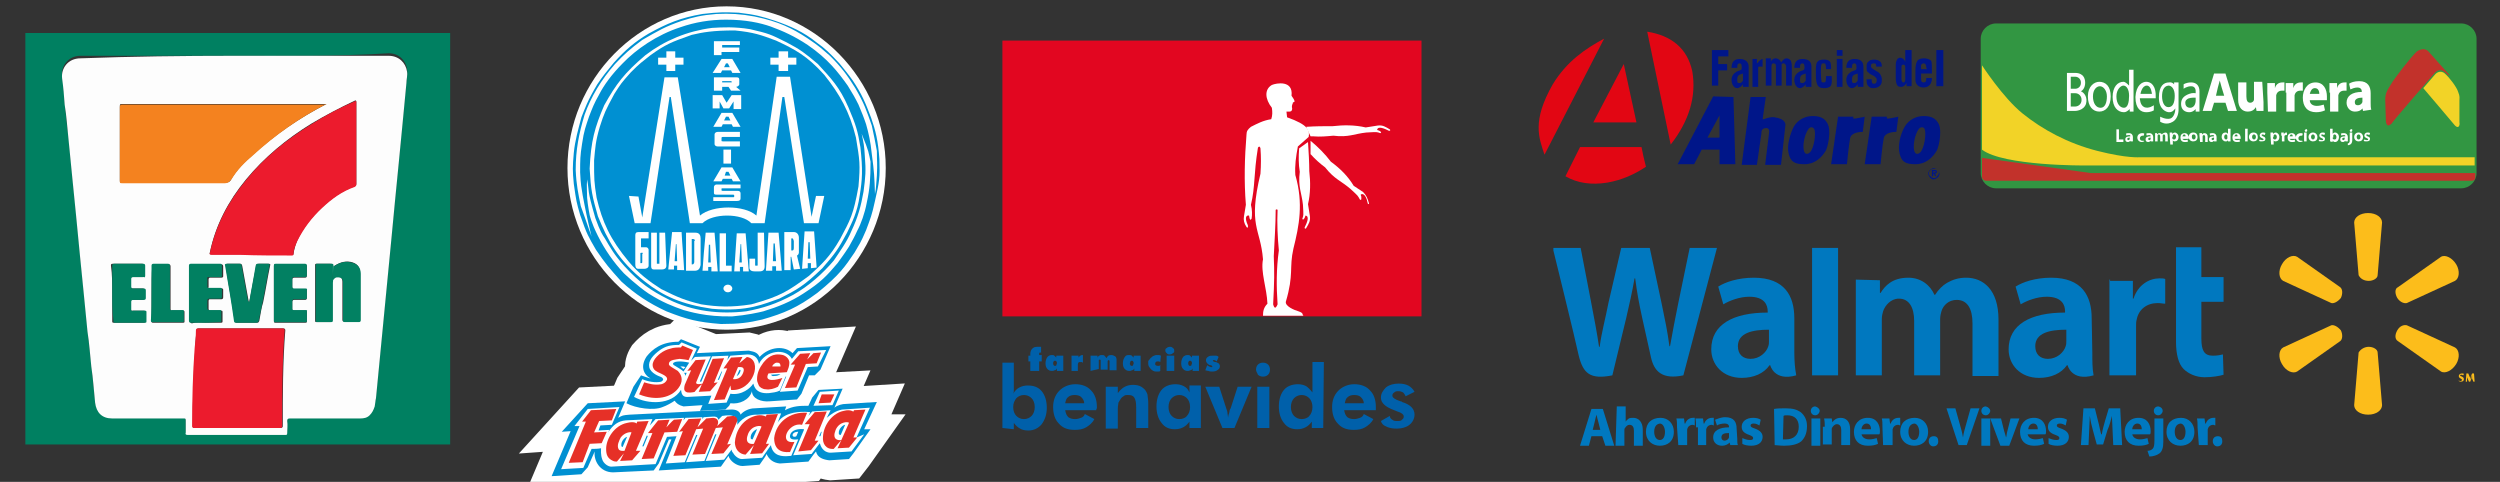 <?xml version="1.0" encoding="utf-8"?>
<!-- Generator: Adobe Illustrator 24.3.0, SVG Export Plug-In . SVG Version: 6.00 Build 0)  -->
<svg version="1.1" id="Layer_1" xmlns="http://www.w3.org/2000/svg" xmlns:xlink="http://www.w3.org/1999/xlink" x="0px" y="0px"
	 viewBox="0 0 394.3 76" style="enable-background:new 0 0 394.3 76;" xml:space="preserve">
<rect x="0" y="0" width="394.3" height="76" fill="#333333" stroke="none"/>
<style type="text/css">
	.st0{fill:#008061;}
	.st1{fill:#FDFDFD;}
	.st2{fill:#EC1B2D;}
	.st3{fill:#F4821F;}
	.st4{fill:#028062;}
	.st5{fill:#018061;}
	.st6{fill:#028162;}
	.st7{fill:#51A893;}
	.st8{fill:#FFFFFF;stroke:#FFFFFF;stroke-width:5.499;}
	.st9{fill:#0090D2;}
	.st10{fill:#E63027;}
	.st11{fill:#FFFFFF;}
	.st12{fill-rule:evenodd;clip-rule:evenodd;fill:#E20620;}
	.st13{fill-rule:evenodd;clip-rule:evenodd;fill:#FFFFFF;}
	.st14{fill:#0060AA;}
	.st15{clip-path:url(#SVGID_2_);fill-rule:evenodd;clip-rule:evenodd;fill:#0078BF;}
	.st16{clip-path:url(#SVGID_4_);fill-rule:evenodd;clip-rule:evenodd;fill:#0078BF;}
	.st17{fill-rule:evenodd;clip-rule:evenodd;fill:#0078BF;}
	.st18{fill-rule:evenodd;clip-rule:evenodd;fill:#FCBD1B;}
	.st19{fill:#0078BF;}
	.st20{fill-rule:evenodd;clip-rule:evenodd;fill:#E20613;}
	.st21{fill:#001689;}
	.st22{fill-rule:evenodd;clip-rule:evenodd;fill:#001689;}
	.st23{fill:#329642;}
	.st24{fill:#C2322B;}
	.st25{fill:#F2D327;}
</style>
<g>
	<g>
		<path class="st0" d="M4,70.1V5.2h67v64.9H4z M37,8.8c-8.1,0-16.2,0-24.3,0c-2,0-3.1,1.7-2.9,3.2c0.2,1.3,0.3,2.7,0.4,4.1
			c0.2,1.8,0.3,3.6,0.6,5.4c0.2,2,0.4,4.1,0.6,6.1c0.2,2,0.4,4,0.6,6c0.2,2.1,0.4,4.1,0.6,6.2c0.2,2,0.4,4,0.6,6
			c0.2,2,0.4,4.1,0.6,6.1c0.2,1.8,0.4,3.6,0.6,5.5c0.2,1.9,0.4,3.7,0.6,5.7c0.1,1.6,1.1,2.5,2.7,2.5c3.7,0,7.6,0,11.3,0
			c0.3,0,0.3,0.1,0.3,0.3c0,0.6,0,1.3,0,1.9c0,0.3,0.1,0.4,0.3,0.4c2,0,3.9,0,5.8,0c3.2,0,6.4,0,9.6,0c0.2,0,0.3-0.1,0.3-0.3
			c0-0.6,0-1.3,0-1.9c0-0.3,0.1-0.4,0.4-0.4c3.7,0,7.4,0,11.1,0c0.6,0,1.1-0.1,1.5-0.5c0.4-0.4,0.7-0.8,0.8-1.4
			c0.1-0.4,0.1-0.8,0.2-1.3c0.2-2.1,0.4-4.1,0.6-6.2c0.2-2.1,0.4-4.1,0.6-6.2s0.4-4.1,0.6-6.2s0.4-4.1,0.6-6.2
			c0.2-2.1,0.4-4.1,0.6-6.3c0.2-2,0.4-4.1,0.6-6.1c0.2-2.1,0.4-4.1,0.6-6.2s0.4-4.1,0.6-6.3c0.1-0.6,0.2-1.2,0.1-1.8
			c-0.2-1.4-1.3-2.5-2.9-2.5C53.3,8.9,45.1,8.8,37,8.8z"/>
		<path class="st1" d="M37,8.8c8.1,0,16.2,0,24.3,0c1.6,0,2.7,1.1,2.9,2.5c0.1,0.6-0.1,1.2-0.1,1.8c-0.2,2.1-0.4,4.1-0.6,6.3
			c-0.2,2.1-0.4,4.1-0.6,6.2c-0.2,2-0.4,4.1-0.6,6.1c-0.2,2.1-0.4,4.1-0.6,6.3c-0.2,2.1-0.4,4.1-0.6,6.2c-0.2,2.1-0.4,4.1-0.6,6.2
			c-0.2,2.1-0.4,4.1-0.6,6.2s-0.4,4.1-0.6,6.2c-0.1,0.4-0.1,0.8-0.2,1.3c-0.2,0.6-0.4,1-0.8,1.4c-0.4,0.4-0.9,0.5-1.5,0.5
			c-3.7,0-7.4,0-11.1,0c-0.3,0-0.4,0.1-0.4,0.4c0.1,0.6,0,1.3,0,1.9c0,0.3-0.1,0.3-0.3,0.3c-3.2,0-6.4,0-9.6,0c-2,0-3.9,0-5.8,0
			c-0.3,0-0.4-0.1-0.3-0.4c0-0.6,0-1.3,0-1.9c0-0.3-0.1-0.3-0.3-0.3c-3.7,0-7.6,0-11.3,0c-1.6,0-2.5-0.9-2.7-2.5
			c-0.2-1.9-0.3-3.7-0.6-5.7c-0.2-1.8-0.3-3.6-0.6-5.5c-0.2-2-0.4-4.1-0.6-6.1c-0.2-2-0.4-4-0.6-6c-0.2-2.1-0.4-4.1-0.6-6.2
			c-0.2-2-0.4-4-0.6-6c-0.2-2-0.4-4.1-0.6-6.1c-0.2-1.8-0.3-3.6-0.6-5.4c-0.1-1.4-0.2-2.7-0.4-4.1c-0.2-1.6,0.9-3.2,2.9-3.2
			C20.8,8.9,28.9,8.8,37,8.8z M52.5,42.1c0-0.5,0-0.5-0.5-0.5c-0.7,0-1.4,0-2.1,0c-0.2,0-0.2,0.1-0.2,0.2c0,2.9,0,5.9,0,8.8
			c0,0.2,0.1,0.2,0.2,0.2c0.7,0,1.5,0,2.2,0c0.2,0,0.3-0.1,0.3-0.3c0-2,0-4,0-5.9c0-0.2,0.1-0.4,0-0.6l0,0c0.1,0.1,0.1-0.1,0.2-0.1
			c0.3-0.3,0.6-0.3,1-0.2c0.3,0.1,0.4,0.4,0.4,0.7c0,2,0,4,0,6c0,0.3,0.1,0.3,0.3,0.3c0.7,0,1.5,0,2.2,0c0.3,0,0.3-0.1,0.3-0.3
			c0-2.5,0-4.9,0-7.3c0-1-0.5-1.6-1.5-1.8C54.3,41.1,53.3,41.5,52.5,42.1L52.5,42.1z M56.2,22.6c0-2.2,0-4.4,0-6.5
			c0-0.3-0.1-0.3-0.3-0.2c-2.3,1.1-4.6,2.3-6.8,3.6c-3.9,2.4-7.4,5.3-10.3,8.8c-2.8,3.4-4.8,7.2-5.7,11.5c-0.1,0.3,0,0.3,0.3,0.3
			c1.6,0,3.1,0,4.6,0c2.7,0,5.4,0,8,0.1c0.2,0,0.3,0,0.3-0.2c0.1-0.7,0.3-1.4,0.6-2.1c0.9-2,2.3-3.7,3.9-5.2
			c1.5-1.4,3.1-2.6,5.1-3.3c0.2-0.1,0.3-0.2,0.3-0.4C56.2,27,56.2,24.8,56.2,22.6z M51.5,16.4c-0.1,0-0.2,0-0.3,0
			c-10.7,0-21.3,0-32,0c-0.3,0-0.3,0.1-0.3,0.4c0,3.9,0,7.7,0,11.6c0,0.4,0,0.4,0.4,0.4c5.4,0,10.8,0,16.2,0c0.5,0,0.8-0.1,1-0.6
			c0.9-1.5,2.1-2.7,3.4-3.8C43.3,21.3,47.2,18.6,51.5,16.4z M37.4,67.5c2.2,0,4.5,0,6.8,0c0.3,0,0.4-0.1,0.4-0.3
			c0-5,0-10.1,0.4-15.1c0-0.2-0.1-0.3-0.3-0.3c-1.5,0-3,0-4.5,0c-3,0-5.9,0-8.9,0c-0.2,0-0.3,0.1-0.3,0.3c-0.1,1-0.2,1.8-0.2,2.8
			c-0.3,4.1-0.4,8.2-0.4,12.3c0,0.3,0.1,0.3,0.3,0.3C32.8,67.5,35.1,67.5,37.4,67.5z M39.3,47.7L39.3,47.7c-0.1-0.1-0.1-0.2-0.1-0.3
			c-0.3-1.8-0.7-3.7-1-5.5c-0.1-0.2-0.1-0.3-0.3-0.3c-0.7,0-1.3,0-2,0c-0.3,0-0.3,0.1-0.3,0.3c0.4,2.9,1,5.8,1.4,8.7
			c0.1,0.2,0.1,0.3,0.3,0.3c1.1,0,2.1,0,3.2,0c0.3,0,0.3-0.1,0.4-0.3c0.2-1,0.3-2,0.6-2.9c0.4-1.9,0.7-3.9,1.1-5.8
			c0.1-0.2,0-0.3-0.2-0.3c-0.5,0-1,0-1.5,0c-0.4,0-0.4,0-0.5,0.4C40,43.9,39.7,45.8,39.3,47.7z M43.2,46.2c0,1.5,0,2.9,0,4.4
			c0,0.2,0,0.3,0.2,0.3c1.6,0,3.2,0,4.8,0c0.2,0,0.2-0.1,0.2-0.2c0-0.5,0-1,0-1.5c0-0.2-0.1-0.3-0.2-0.2c-0.6,0-1.2,0-1.8,0
			c-0.2,0-0.3-0.1-0.3-0.2c0-0.4,0-0.8,0-1.2c0-0.2,0.1-0.3,0.3-0.3c0.6,0,1.2,0,1.7,0c0.2,0,0.3-0.1,0.3-0.3c0-0.4,0-0.8,0-1.2
			c0-0.2-0.1-0.2-0.2-0.2c-0.6,0-1.2,0-1.8,0c-0.2,0-0.3-0.1-0.3-0.3c0-0.4,0-0.8,0-1.2c0-0.2,0.1-0.3,0.3-0.3c0.6,0,1.1,0,1.7,0
			c0.2,0,0.3-0.1,0.3-0.3c0-0.5,0-1,0-1.5c0-0.2-0.1-0.3-0.3-0.3c-1.5,0-3.1,0-4.6,0c-0.3,0-0.3,0.1-0.3,0.3
			C43.2,43.3,43.2,44.8,43.2,46.2z M17.7,46.2c0,1.5,0,3,0,4.4c0,0.2,0,0.3,0.2,0.3c1.6,0,3.2,0,4.8,0c0.2,0,0.2-0.1,0.2-0.2
			c0-0.5,0-1,0-1.5c0-0.2-0.1-0.2-0.3-0.2c-0.6,0-1.2,0-1.8,0c-0.2,0-0.3-0.1-0.3-0.2c0-0.4,0-0.8,0-1.2c0-0.2,0.1-0.3,0.3-0.3
			c0.6,0,1.2,0,1.7,0c0.2,0,0.3-0.1,0.3-0.3c0-0.4,0-0.8,0-1.2c0-0.2-0.1-0.3-0.3-0.3c-0.6,0-1.2,0-1.7,0c-0.2,0-0.3-0.1-0.3-0.3
			c0-0.4,0-0.8,0-1.2c0-0.2,0.1-0.3,0.3-0.3c0.6,0,1.2,0,1.7,0c0.2,0,0.3-0.1,0.2-0.2c0-0.5,0-1.1,0-1.6c0-0.2-0.1-0.3-0.3-0.3
			c-1.6,0-3.1,0-4.6,0c-0.3,0-0.3,0.1-0.3,0.3C17.7,43.3,17.7,44.8,17.7,46.2z M32.4,50.9c0.8,0,1.6,0,2.4,0c0.2,0,0.3,0,0.3-0.2
			c0-0.5,0-1,0-1.5c0-0.2-0.1-0.2-0.2-0.2c-0.6,0-1.2,0-1.7,0c-0.2,0-0.3-0.1-0.3-0.3c0-0.4,0-0.8,0-1.2c0-0.3,0.1-0.3,0.3-0.3
			c0.6,0,1.1,0,1.7,0c0.2,0,0.3-0.1,0.3-0.3c0-0.4,0-0.8,0-1.2c0-0.2-0.1-0.2-0.3-0.2c-0.6,0-1.2,0-1.8,0c-0.2,0-0.3-0.1-0.2-0.2
			c0-0.4,0-0.8,0-1.2c0-0.2,0.1-0.3,0.2-0.3c0.6,0,1.2,0,1.8,0c0.2,0,0.3-0.1,0.3-0.2c0-0.5,0-1.1,0-1.6c0-0.2-0.1-0.3-0.3-0.3
			c-1.6,0-3.1,0-4.6,0c-0.2,0-0.3,0.1-0.3,0.3c0,2.9,0,5.8,0,8.7c0,0.2,0.1,0.3,0.3,0.3C30.9,50.8,31.7,50.9,32.4,50.9z M23.9,46.2
			c0,1.5,0,3,0,4.4c0,0.2,0,0.3,0.2,0.3c1.6,0,3.2,0,4.8,0c0.2,0,0.2-0.1,0.2-0.2c0-0.5,0-1,0-1.5c0-0.2-0.1-0.2-0.2-0.2
			c-0.6,0-1.1,0-1.7,0c-0.3,0-0.3-0.1-0.3-0.3c0-2.2,0-4.4,0-6.7c0-0.2-0.1-0.3-0.3-0.3c-0.8,0-1.6,0-2.3,0c-0.2,0-0.3,0.1-0.3,0.3
			C23.9,43.3,23.9,44.7,23.9,46.2z"/>
		<path class="st2" d="M56.2,22.6c0,2.2,0,4.4,0,6.5c0,0.2-0.1,0.3-0.3,0.4c-2,0.7-3.6,1.9-5.1,3.3c-1.6,1.5-2.9,3.2-3.9,5.2
			c-0.3,0.7-0.6,1.3-0.6,2.1c0,0.2-0.2,0.2-0.3,0.2c-2.7,0-5.4,0-8-0.1c-1.6,0-3.1,0-4.6,0c-0.3,0-0.4-0.1-0.3-0.3
			c0.9-4.3,2.9-8.1,5.7-11.5c2.9-3.6,6.4-6.4,10.3-8.8c2.2-1.4,4.5-2.6,6.8-3.6c0.3-0.1,0.3-0.1,0.3,0.2
			C56.2,18.2,56.2,20.4,56.2,22.6z"/>
		<path class="st3" d="M51.5,16.4c-4.3,2.2-8.1,4.9-11.6,8.1c-1.3,1.1-2.5,2.3-3.4,3.8c-0.3,0.4-0.6,0.6-1,0.6c-5.4,0-10.8,0-16.2,0
			c-0.4,0-0.4,0-0.4-0.4c0-3.9,0-7.7,0-11.6c0-0.3,0.1-0.4,0.3-0.4c10.7,0,21.3,0,32,0C51.2,16.4,51.3,16.4,51.5,16.4z"/>
		<path class="st2" d="M37.4,67.5c-2.3,0-4.5,0-6.8,0c-0.2,0-0.3-0.1-0.3-0.3c0-4.1,0.1-8.2,0.4-12.3c0.1-1,0.2-1.8,0.2-2.8
			c0-0.2,0.1-0.3,0.3-0.3c3,0,5.9,0,8.9,0c1.5,0,3,0,4.5,0c0.2,0,0.3,0.1,0.3,0.3c-0.4,5-0.4,10-0.4,15.1c0,0.3-0.1,0.3-0.4,0.3
			C41.9,67.5,39.7,67.5,37.4,67.5z"/>
		<path class="st4" d="M39.3,47.7c0.3-1.9,0.7-3.8,1-5.7c0.1-0.4,0.1-0.4,0.5-0.4c0.5,0,1,0,1.5,0c0.2,0,0.3,0.1,0.2,0.3
			c-0.4,1.9-0.7,3.9-1.1,5.8c-0.2,1-0.4,2-0.6,2.9c-0.1,0.2-0.1,0.3-0.4,0.3c-1.1,0-2.1,0-3.2,0c-0.2,0-0.3-0.1-0.3-0.3
			c-0.4-2.9-0.9-5.8-1.4-8.7c-0.1-0.2,0-0.3,0.3-0.3c0.7,0,1.3,0,2,0c0.2,0,0.3,0.1,0.3,0.3c0.3,1.8,0.7,3.7,1,5.5
			C39.2,47.4,39.2,47.6,39.3,47.7L39.3,47.7z"/>
		<path class="st4" d="M43.2,46.2c0-1.5,0-2.9,0-4.3c0-0.3,0.1-0.3,0.3-0.3c1.5,0,3.1,0,4.6,0c0.2,0,0.3,0.1,0.3,0.3
			c0,0.5,0,1,0,1.5c0,0.2-0.1,0.3-0.3,0.3c-0.6,0-1.1,0-1.7,0c-0.2,0-0.3,0.1-0.3,0.3c0,0.4,0,0.8,0,1.2c0,0.2,0.1,0.3,0.3,0.3
			c0.6,0,1.2,0,1.8,0c0.2,0,0.3,0.1,0.2,0.2c0,0.4,0,0.8,0,1.2c0,0.2-0.1,0.3-0.3,0.3c-0.6,0-1.2,0-1.7,0c-0.2,0-0.3,0.1-0.3,0.3
			c0,0.4,0,0.8,0,1.2c0,0.2,0.1,0.2,0.3,0.2c0.6,0,1.2,0,1.8,0c0.2,0,0.3,0.1,0.2,0.2c0,0.5,0,1,0,1.5c0,0.2-0.1,0.2-0.2,0.2
			c-1.6,0-3.2,0-4.8,0c-0.2,0-0.2-0.1-0.2-0.3C43.2,49.1,43.2,47.7,43.2,46.2z"/>
		<path class="st5" d="M17.7,46.2c0-1.5,0-2.9,0-4.3c0-0.2,0.1-0.3,0.3-0.3c1.6,0,3.1,0,4.6,0c0.2,0,0.3,0.1,0.3,0.3
			c0,0.5,0,1.1,0,1.6c0,0.2-0.1,0.3-0.2,0.2c-0.6,0-1.2,0-1.7,0c-0.2,0-0.3,0.1-0.3,0.3c0,0.4,0,0.8,0,1.2c0,0.2,0.1,0.3,0.3,0.3
			c0.6,0,1.2,0,1.7,0c0.2,0,0.3,0.1,0.3,0.3c0,0.4,0,0.8,0,1.2c0,0.2-0.1,0.3-0.3,0.3c-0.6,0-1.2,0-1.7,0c-0.2,0-0.3,0.1-0.3,0.3
			c0,0.4,0,0.8,0,1.2c0,0.2,0.1,0.3,0.3,0.2c0.6,0,1.2,0,1.8,0c0.2,0,0.3,0,0.3,0.2c0,0.5,0,1,0,1.5c0,0.2-0.1,0.2-0.2,0.2
			c-1.6,0-3.2,0-4.8,0c-0.2,0-0.2-0.1-0.2-0.3C17.7,49.1,17.7,47.6,17.7,46.2z"/>
		<path class="st5" d="M32.4,50.9c-0.8,0-1.6,0-2.3,0c-0.2,0-0.3-0.1-0.3-0.3c0-2.9,0-5.8,0-8.7c0-0.2,0.1-0.3,0.3-0.3
			c1.6,0,3.1,0,4.6,0c0.2,0,0.3,0,0.3,0.3c0,0.5,0,1.1,0,1.6c0,0.2-0.1,0.2-0.3,0.2c-0.6,0-1.2,0-1.8,0c-0.2,0-0.3,0.1-0.2,0.3
			c0,0.4,0,0.8,0,1.2c0,0.2,0.1,0.2,0.2,0.2c0.6,0,1.2,0,1.8,0c0.2,0,0.3,0,0.3,0.2c0,0.4,0,0.8,0,1.2c0,0.2-0.1,0.3-0.3,0.3
			c-0.6,0-1.1,0-1.7,0c-0.2,0-0.3,0.1-0.3,0.3c0,0.4,0,0.8,0,1.2c0,0.2,0.1,0.3,0.3,0.3c0.6,0,1.2,0,1.7,0c0.2,0,0.2,0.1,0.2,0.2
			c0,0.5,0,1,0,1.5c0,0.2-0.1,0.2-0.3,0.2C34,50.8,33.2,50.9,32.4,50.9z"/>
		<path class="st5" d="M23.9,46.2c0-1.5,0-2.9,0-4.3c0-0.2,0.1-0.3,0.3-0.3c0.8,0,1.6,0,2.3,0c0.2,0,0.3,0.1,0.3,0.3
			c0,2.2,0,4.4,0,6.7c0,0.3,0.1,0.4,0.3,0.3c0.6,0,1.1,0,1.7,0c0.2,0,0.2,0.1,0.2,0.2c0,0.5,0,1,0,1.5c0,0.2-0.1,0.2-0.2,0.2
			c-1.6,0-3.2,0-4.8,0c-0.2,0-0.2-0.1-0.2-0.3C23.9,49.1,23.9,47.6,23.9,46.2z"/>
		<path class="st6" d="M52.5,42.1c0.9-0.6,1.8-1,2.9-0.7c1,0.2,1.5,0.8,1.5,1.8c0,2.5,0,4.9,0,7.3c0,0.2-0.1,0.3-0.3,0.3
			c-0.7,0-1.5,0-2.2,0c-0.3,0-0.3-0.1-0.3-0.3c0-2,0-4,0-6c0-0.3-0.1-0.6-0.4-0.7c-0.4-0.1-0.8-0.1-1,0.2c-0.1,0.1-0.1,0.2-0.2,0.1
			C52.5,43.4,52.5,42.7,52.5,42.1z"/>
		<path class="st0" d="M52.5,44c0.1,0.2,0,0.4,0,0.6c0,2,0,4,0,5.9c0,0.3-0.1,0.3-0.3,0.3c-0.7,0-1.5,0-2.2,0
			c-0.2,0-0.2-0.1-0.2-0.2c0-2.9,0-5.9,0-8.8c0-0.2,0.1-0.2,0.2-0.2c0.7,0,1.4,0,2.1,0c0.5,0,0.5,0,0.5,0.5
			C52.5,42.7,52.5,43.4,52.5,44z"/>
		<path class="st7" d="M52.5,44c0-0.7,0-1.3,0-2h0.1C52.5,42.7,52.5,43.4,52.5,44L52.5,44z"/>
	</g>
</g>
<g>
	<g>
		<g>
			<path class="st8" d="M110.3,64.7l0.4-0.9l-3,0.2c-0.7-0.2-1.1-0.5-1.4-0.9c-0.4,0.3-1.3,0.8-1.9,1c-1.5,0.7-4.3,0.3-5.7-0.6
				l1.1-2.6l1.2-1.8c0.3,0.2,1.1,0.5,1.5,0.5c-1.2-0.7-1.6-1.9-0.6-3.5c0.9-1,2.3-2.3,5-2.3l0.4-0.4l3,1.2l-0.5,1l8.2-0.4
				c1,0.2,1.3,0.4,1.7,1c1.6-1.7,4-1.8,5.2-0.6l0.7-0.8l5.1-0.3l-1.6,3.7l-0.9,0.9l-0.9,0l-1.2,2.9l-0.7,0.9l-4.4,0.3
				c-1.2,0.1-2.7-0.5-2.7-1.6c-0.4,1.4-2,2-3.4,1.9l-0.2,0.4l-0.6,0.6L110.3,64.7z"/>
			<path class="st8" d="M86.9,75.3l3-7.1l-1.4,0.1l4.1-4.5l5.9-0.3L97.6,66c0.7-0.3,0.7-0.4,1.8-0.5l15.8-0.8c1-0.1,1.7,0.3,1.7,0.8
				c0.4-0.6,1.4-1,2.2-1l5-0.3l-0.2,0.6c1.3-0.7,2.4-0.7,3.7-0.7l0.6-1.3l1-1.2l3.8-0.2l-1.3,3c0.6-0.4,1.2-0.6,1.9-0.6l4.8-0.3
				l-2,4.6l1.1,0l-2.7,3.8l-0.7,0.9l-3.1,0.2c-0.8-0.1-1.8-0.4-2.1-1.4l-0.4,0.5l-0.8,1.1l-4.5,0.3c-1-0.1-1.7-0.6-2.1-1.5
				c0-0.1-0.1,0.3-0.4,0.7l-0.7,1l-2.7,0.2c-0.9,0-2-0.8-2.2-1.6l-1.2,1.7l-9.8,0.6l2-4.9h-0.4l-1.6,3.8l-0.8,1.1l-6.4,0.3
				c-2.1,0-3.1-1.9-2.9-3.3l-1,2.5l-1,1.1L86.9,75.3z"/>
		</g>
		<g>
			<g>
				<path class="st9" d="M118.4,69.1c0,0.1,0.1,0.2,0.3,0.2l0.7-1.6C119.2,67.7,118.3,68.3,118.4,69.1z"/>
				<path class="st9" d="M98,70.3c0,0.1,0.1,0.2,0.2,0.2l0.7-1.6C98.7,68.9,97.9,69.5,98,70.3z"/>
				<path class="st9" d="M102,68.7l-0.7,1.7h0.2l0.7-1.7C102.2,68.8,102,68.7,102,68.7z"/>
				<polygon class="st9" points="129.2,68.8 129.4,68.8 129.6,68.1 129.5,68.1 				"/>
				<path class="st9" d="M138.3,63.4l-4.8,0.3c-0.7,0-1.4,0.2-1.9,0.6l1.3-3l-3.8,0.2l-1,1.2l-0.6,1.3c-1.3,0-2.4,0-3.7,0.7l0.2-0.6
					l-5,0.3c-0.8,0-1.7,0.4-2.2,1c-0.1-0.5-0.7-0.9-1.7-0.8l-15.8,0.8c-1.1,0.1-1.1,0.1-1.8,0.5l1.1-2.6l-5.9,0.3l-4.1,4.5l1.4-0.1
					l-3,7.1l4.7-0.3l1-1.1l1.1-2.5c-0.2,1.4,0.8,3.3,2.9,3.3l6.4-0.3l0.8-1.1l1.6-3.8h0.4l-2,4.9l9.8-0.6l1.2-1.7
					c0.2,0.8,1.3,1.6,2.2,1.6l2.7-0.2l0.7-1c0.3-0.4,0.4-0.7,0.4-0.7c0.4,0.9,1.1,1.4,2.1,1.5l4.5-0.3l0.8-1.1l0.4-0.5
					c0.2,1,1.2,1.3,2.1,1.4l3.1-0.2l0.7-0.9l2.7-3.8l-1,0L138.3,63.4z M129.3,61.8l3-0.2l-1,2.3l-3,0.1L129.3,61.8z M136.3,68.5
					l-2,2.7l-3.3,0.2c-1.2,0-1.6-1.1-1.7-1.5l-1.3,1.7l-2.9,0.2l1.7-4v-0.1c-0.7-0.1-2,0-2.2,1c-0.1,0.8,0.9,0.6,1.3,0.6l-1.1,2.6
					c-1,0.1-2.4,0.2-3-1c-0.1-0.2-0.2-0.5-0.2-0.7l-1.4,2l-3.2,0.2c-0.6,0-1.2-0.6-1.4-1c-0.2-0.2-0.2-0.4-0.2-0.5l-1.2,1.6
					l-2.9,0.2l1.7-4.2h-0.2l-1.7,4.2l-2.9,0.2l1.8-4.3l-0.2,0l-1.8,4.3l-3,0.2l1.7-4.3l-1.5,0.1l-1.8,4.3l-7,0.4
					c-0.5,0-1.2-0.5-1.4-1.1c-0.3-0.8-0.2-1.5-0.2-1.8c-0.6,0.1-1,0.1-1.5,0.1l-1.3,3l-3.5,0.2l2.9-6.8l-0.8,0l2.1-2.7l5-0.3
					l-1.2,2.8l-1.8,0.1l-0.3,0.8l1.7-0.1l-0.2,0.4c0.8-1.2,1.6-1.8,2.8-1.9l4.2-0.2l-0.4,1l0.9-1l4.5-0.2c-0.1,0.3-0.1,0.4-0.1,0.4
					l0.3-0.4l2.7-0.1l-0.1,0.3l0.3-0.3l1.5-0.1c0.3,0,0.7,0,0.8,0.5l0.6-0.6c0.7-0.1,1.9-0.3,2.3,0.5c0.1,0.4,0.1,0.4,0.1,0.9
					c0,0,1-1.7,3.2-1.6l3.7-0.2l-0.6,1.6c0-0.1,0.9-2.2,5.2-1.8l-0.3,0.6l0.6-0.7l2.9-0.2l-0.6,1.2c0.7-0.6,1.4-1.1,2.4-1.3l4.4-0.3
					l-2.1,4.7L136.3,68.5z M125.9,68.1l-0.3,0.7c-0.1,0.1-0.6,0.2-0.6-0.2C125.1,68.1,125.8,68.1,125.9,68.1z"/>
				<path class="st9" d="M132.3,68.4c0,0.1,0.1,0.2,0.3,0.2l0.7-1.6C133,67,132.2,67.6,132.3,68.4z"/>
			</g>
			<g>
				<path class="st9" d="M116.6,58.4l-0.4,0.9c0.3-0.1,0.6-0.6,0.6-0.9C116.8,58.3,116.6,58.3,116.6,58.4z"/>
				<polygon class="st9" points="113.2,59.9 113.4,59.9 113.9,58.6 113.8,58.6 				"/>
				<path class="st9" d="M108.1,59.3l0.2-0.5l-0.4,0C108,59,108.1,59.1,108.1,59.3z"/>
				<path class="st9" d="M106.3,57.2c-0.2,0-0.2,0.3,0,0.4c0.5,0.3,1.2,0.7,1.5,1l0.9-1.4C107.5,56.9,106.4,57,106.3,57.2z
					 M107.6,57.8c0.2,0,0.2,0,0.5,0.1l-0.3,0.3l-0.5-0.4H107.6z"/>
				<path class="st9" d="M122.1,59.3c0.5,0,0.7-0.1,1-0.3l-1.5,0.1C121.8,59.4,122,59.3,122.1,59.3z"/>
				<path class="st9" d="M125.7,54.9l-0.7,0.8c-1.2-1.2-3.6-1.1-5.2,0.6c-0.3-0.6-0.6-0.8-1.7-1l-8.2,0.4l0.5-1l-3-1.2l-0.4,0.4
					c-2.7,0-4.1,1.2-5,2.3c-1,1.5-0.6,2.8,0.6,3.5c-0.4-0.1-1.2-0.4-1.5-0.5l-1.2,1.8l-1.1,2.6c1.5,0.8,4.3,1.2,5.7,0.6
					c0.6-0.2,1.5-0.7,1.9-1c0.3,0.4,0.6,0.7,1.4,0.9l3-0.2l-0.4,0.9l4-0.2l0.6-0.6l0.2-0.4c1.4,0.2,3-0.5,3.4-1.9
					c0,1.2,1.5,1.7,2.7,1.6l4.4-0.3l0.7-0.9l1.2-2.9l0.9,0l0.9-0.9l1.6-3.7L125.7,54.9z M129,57.8l-1.6,0.1l-1.6,3.7l-2.8,0.2l1-2.4
					h-0.1l-0.9,2.2c-0.6,0.3-1.1,0.3-1.7,0.4c-2.4,0.2-2.4-1.5-2.5-1.5c-0.4,0.7-1.8,1.9-3.6,1.6l-0.6,1.4l-2.9,0.2l0.5-1.3
					l-3.7,0.2c-1.2,0.1-1-1.1-1.1-1.1c-1.5,2.4-5.2,2.3-7.4,1.1l1.3-2.8c0.9,0.4,2.1,0.6,3,0.4l0.1-0.1c0.4-0.2,0.1-0.6-0.3-0.7
					c0,0-1.5-0.5-1.7-1.5c-0.2-1,0.6-1.9,1.7-2.7c0.9-0.6,1.6-0.8,3-0.8l0.4-0.4l2.4,1l-0.9,1.9l0.6-0.6l2.5-0.1l-1.7,3.9
					c0,0.1,0,0.1,0,0.1l0.2,0l1.7-4l2.6-0.1l-0.2,0.7l0.5-0.7l2.7-0.2c1.3,0,1.7,0.8,1.8,1.5c1-2.1,4.2-2.6,5.2-0.8l1-1.2l4.4-0.2
					L129,57.8z"/>
			</g>
		</g>
		<g>
			<polygon class="st10" points="129.1,63.6 129.6,62.2 131.6,62.2 131,63.5 			"/>
			<polygon class="st10" points="89.7,73 92.4,66.5 91.8,66.5 93.2,64.7 97.2,64.5 96.5,66.3 94.5,66.4 93.7,68.2 95.7,68.1 
				94.9,69.9 93,70 91.9,72.9 			"/>
			<path class="st10" d="M101.2,72.4l1.7-4.1l-0.7,0l1.6-2l1.8-0.1l-0.5,1.2c0.1-0.1,1-1.1,1.2-1.2l1.3-0.1l-0.8,2l-2,0.1l-1.7,4.1
				L101.2,72.4z"/>
			<path class="st10" d="M107.7,68l-0.6,0.1l1.5-2l2-0.1l-0.6,1.4l1.4-1.4l1.1-0.1c1,0.1,0.8,0.9,0.6,1.3l1.6-1.5l0.9-0.1
				c0.4,0,0.9,0.4,0.6,1l-1.5,3.5l0.6-0.1l-1.2,1.5l-1.9,0.1l1.8-4.2l-1.1,0.1l-1.7,4.1l-2,0.1l1.7-4.1l-1.1,0.1l-1.7,4.1l-1.9,0.1
				L107.7,68z"/>
			<path class="st10" d="M122.1,69.1c0.3-2.5,2.5-4.2,5.2-4l-0.8,1.9c-2.2-0.5-3.8,3.1-1.2,2.7l-0.7,1.6
				C124.2,71.3,122.1,71.6,122.1,69.1z"/>
			<polygon class="st10" points="125.9,71.2 127.7,66.9 126.9,66.9 128.5,65 130.4,64.9 128.5,69.5 129.1,69.5 127.9,71 			"/>
			<path class="st10" d="M102.3,66.4l-1.8,0.1l-0.1,0.3c0,0-0.3-0.4-1.5-0.1c-2,0.4-3.3,2.5-3.3,4.1c0,0.9,0.2,1.5,1.1,1.9
				c0.2,0.1,0.5,0.1,0.6,0.1l1.1-1.3l-0.6,1.2l1.9-0.1l1.3-1.5l-0.7,0L102.3,66.4z M98.5,71.1c-0.2,0-0.6,0.1-0.9-0.2
				c-0.4-0.6,0.1-1.5,0.3-1.9c0.6-0.8,1.5-0.9,1.7-0.8L98.5,71.1z"/>
			<path class="st10" d="M122.7,65.3l-1.8,0.1l-0.1,0.3c0,0-0.7-0.4-1.7-0.1c-2.1,0.6-3.1,2.5-3.2,4.2c0.1,1.7,1.4,1.9,1.7,1.9
				l1.3-1.5l-0.6,1.4l1.9-0.1l1.1-1.5l-0.5,0L122.7,65.3z M118.9,70c-0.6,0.1-1.5-0.1-0.9-1.6c0.6-1.4,2.1-1.3,2.1-1.1L118.9,70z"/>
			<path class="st10" d="M100.8,62.2l0.8-1.9c0.7,0.2,1.6,0.5,2.7,0.3c0.4-0.1,0.7-0.3,0.9-0.7c0.2-0.8-1.5-1-2-1.6
				c-0.7-0.9,0.1-1.9,1-2.6c0.4-0.3,1-0.6,1.5-0.7c0.5-0.2,1.2-0.2,1.7-0.2l0.2-0.3l1.7,0.7l-0.7,1.6c-0.5-0.1-0.6-0.1-1.4-0.2
				c-0.5,0.1-1.7,0.1-1.7,0.8c-0.1,0.3,0.8,0.7,1.4,1.1c0.8,0.8,0.8,1.8,0.1,2.7C105.9,62.7,103.5,63.3,100.8,62.2z"/>
			<polygon class="st10" points="125.4,57.5 124.7,57.5 126.2,55.8 127.8,55.7 127.3,56.7 128.3,55.7 129.5,55.6 128.8,57.3 
				127.1,57.4 125.6,61.1 123.8,61.2 			"/>
			<path class="st10" d="M108.2,61.8c-0.4-0.2-0.3-0.7-0.2-1.1l1-2.3l-0.6,0.1l1.3-1.7l1.6-0.1l-1.5,3.6c-0.1,0.4,0.7,0.3,1,0.2
				l1.6-3.9l1.8-0.1l-1.6,3.9l0.6-0.1l-1.2,1.4l-1.8,0.1l0.5-1.2c-0.1,0-1.3,1.3-1.1,1.2C109.3,61.9,108.4,62,108.2,61.8z"/>
			<path class="st10" d="M117.8,56.3l-1.2,1l0.5-1l-1.8,0.1l-1.2,1.7l0.6,0l-2.1,5l1.7-0.1l0.9-2.2h0l0.1,0.7
				C118.8,61.8,120.4,56.7,117.8,56.3z M117.3,58.5c-0.2,0.8-0.7,1.4-1.7,1.3l0.8-1.9C116.8,57.9,117.4,57.8,117.3,58.5z"/>
			<path class="st10" d="M124.1,58.7c0.2-0.5,0.4-0.9,0.4-1.5c0-0.5-0.4-1-1-1.2c-1.7-0.4-2.5,0.5-3.1,1.2c-0.6,0.8-1,1.6-1,2.6
				c0,0.4,0.1,0.5,0.2,0.8c0.1,0.3,0.2,0.4,0.5,0.6c0.2,0.1,0.4,0.2,0.7,0.2h0c0.6,0.1,1.3-0.1,1.9-0.4l0.7-1.4
				c-0.8,0.3-3,0.8-2.2-0.7L124.1,58.7z M122.5,57.2L122.5,57.2c0.3,0,0.6,0,0.6,0.6l-1.3,0C121.8,57.6,122.2,57.2,122.5,57.2z"/>
			<path class="st10" d="M136.5,64.6l-1.8,0.1l-0.1,0.2c0,0.1-0.4-0.4-1.5-0.1c-1.7,0.3-3.2,2.1-3.3,4.1c-0.1,1,0.4,2,1.7,1.9
				c0,0,1-1.2,1.2-1.4l-0.6,1.3l1.8-0.1l1.3-1.6l-0.6,0L136.5,64.6z M132.7,69.4c-0.6,0.1-1.5-0.1-0.9-1.6c0.6-1.4,2.1-1.3,2.1-1.1
				L132.7,69.4z"/>
		</g>
	</g>
	<g>
		<path class="st11" d="M114.6,1c13.8,0,25.1,11.5,25.1,25.5S128.4,52,114.6,52c-13.8,0-25.1-11.5-25.1-25.5S100.8,1,114.6,1z"/>
		<g>
			<path class="st9" d="M138.7,25.1c-0.2-2.9-0.6-4.5-1.3-6.5c-0.9-2.4-1.5-3.8-2.9-5.9c-0.7-1-1.3-1.7-2.1-2.7
				c-1.6-1.7-2.2-2.3-3.6-3.3c-2.1-1.7-4.2-2.6-6.5-3.4c-2.1-0.7-3.2-1-5.8-1.3c-2.3-0.1-3.1-0.1-5.7,0.2c-3.5,0.6-5.6,1.5-8.5,3.1
				c-2.2,1.3-3.7,2.6-5.5,4.6c-1,1.2-1.8,2.2-2.6,3.4c-1.6,2.7-1.9,3.7-2.5,5.2c-0.5,1.9-1,3.6-1.2,5.6c-0.2,2.3-0.2,2.8,0,4.9
				c0.4,2.8,0.4,2.8,1,4.9c1.1,3.2,1.3,3.4,2.5,5.5c1.5,2.2,2.1,2.9,4,5c2.2,2,4.3,3.4,7.1,4.7c3.3,1.3,4.9,1.7,8.6,2h0.1
				c2.7,0,4.3-0.2,6.4-0.7c3.5-1,5.6-1.9,8.7-4.2c3.6-2.9,4.4-4.2,5.9-6.4c0.8-1.4,0.9-1.4,1.8-3.5c0.7-1.9,0.9-2.3,1.4-4.6
				C138.7,28.6,138.8,28.1,138.7,25.1z M136.7,32c-0.3,1.6-0.9,3.3-1.5,4.4c-0.5,1.1-0.7,1.4-1.3,2.5c-0.9,1.4-1.1,1.6-1.8,2.6
				c-1.7,2-2.6,3-5.4,4.8c-2,1.3-4,2.1-6.3,2.8c-0.8,0.2-2.6,0.6-4.9,0.8c-4.2,0.1-6.9-0.8-7.7-1c-1.7-0.6-3.3-1.2-5.5-2.6
				c-1.8-1.2-3.9-3.2-3.9-3.2c-1.6-1.7-3-3.7-4.1-5.9C93.2,35,93,33.9,93,33.9s-0.3-1.5-0.4-2.7c0-0.9-0.1-1.8,0-2.9
				c0.4,2.1-0.1,1.3,1.3,6.1c0.8,2.2,1.1,2.6,1.5,3.2c0.9,1.5,1.4,2.5,3.1,4.4c2.4,2.6,4.1,3.8,6.9,5.2c3.8,1.9,8.1,2.4,12.3,1.9
				c2.7-0.5,4.8-1.2,7.4-2.6c2.5-1.4,4.7-3.4,6.4-5.4c1-1.5,2.1-3,2.8-4.7c1-2.1,1.5-3.9,1.9-6.2c0.3-2.3,0.4-3.2,0.2-5.6
				c-0.1-1.7-0.2-2.1-0.5-3.5c1.2,2.9,1.1,3,1.4,4.4C137.3,28.2,137.2,29.7,136.7,32z M93,26.6c0.2-4.4,0.8-6.5,2.3-10
				c1.9-3.4,3.2-5.1,6.5-7.9c3-2.3,6.6-3.8,10.5-4.3c1.6-0.1,3.6-0.2,6,0.2c3,0.7,3.2,0.8,5.8,2.1c2.1,1.1,2.9,1.7,4.9,3.4
				c2.1,2.3,3.4,3.6,4.8,6.8c1.2,2.8,1.5,3.8,1.9,6.3c0.4,3.6,0.3,5.1-0.1,7.6c-0.4,2.8-1.2,4.2-2,5.9c-1.4,2.6-1.8,3.2-3.9,5.6
				c-2.9,2.8-4,3.4-6.8,4.8c-2.4,0.8-4.9,2.1-10.6,1.6c-4.8-0.7-7.7-2-10.6-4.3c-4.2-3.3-5.9-6.6-7.4-10.3
				C93.4,30.9,93.2,30.1,93,26.6z M138.3,27.7c-0.1,1-0.1,2-0.3,2.9c-0.1-2.8-0.1-3.3-0.5-6.3c-0.2-2-0.5-3.3-0.9-4.7
				c-0.4-1.2-0.7-1.9-1.2-3.1c-0.6-1.2-0.9-1.7-1.7-3c-1.5-2.1-3.1-4.2-6.3-6.4c-2.1-1.4-3.9-2.2-5.8-2.9c-1.7-0.6-4-1.1-7.1-1.1
				c-2.5,0-4.9,0.4-7.2,1.2c-3.7,1.2-7,3.5-9.1,5.7c-1.7,1.7-3,3.5-3.7,4.9c-0.8,1.4-1.1,2.2-1.6,3.5c-0.5,1.5-0.8,2.2-1.1,4.3
				c-0.3,1.9-0.3,2.5-0.3,4.5c0.1,2.1,0.2,2.3,0.4,3.6c0,0,0.5,2.7,0.9,4.4l0.5,2.1l-0.4-1.1c-0.5-1.4-0.7-2.1-1.3-3.7
				c-0.4-2-0.7-3.3-0.8-5.7c0-3.2,0.5-5.7,1.4-8.7c1-2.8,2.6-5.5,4.8-8c1.4-1.5,2.4-2.4,4.3-3.8c2.6-1.5,3.6-2.1,6.2-3
				c1.9-0.6,3.1-0.9,5.5-1.1c2.2-0.1,3.8,0,6,0.4c3.9,0.8,6,1.9,8.3,3.4c2.1,1.4,2.3,1.7,3.6,2.8c1.8,1.8,2.7,3,4,5.1
				c1.5,2.6,1.7,3.4,2.6,5.9c0.4,1.9,0.5,2.3,0.8,4C138.3,25.6,138.4,25.6,138.3,27.7z"/>
			<path class="st9" d="M104.3,45.6c2.6,1.3,3.8,1.8,6.3,2.4c2.6,0.4,4.7,0.5,7.9,0c4.7-1.3,5.8-2.1,9.1-4.5c2-1.8,3.3-3,4.9-5.8
				c1.6-3,2.1-3.8,2.9-8.3c0.3-3.5,0.2-4.1-0.4-7.7c-1-4.1-2.6-6.9-5-9.9c-2.7-3-4.6-4-7.6-5.4c-2.4-0.9-3.5-1.3-6.5-1.6
				c-3.5,0-5.1,0.3-6.8,0.7c-3.4,1.2-4.1,1.5-6.5,3.2c-1.5,1.2-1.6,1.2-3.1,2.7c-1.6,1.8-1.5,1.7-2.6,3.4c-1.4,2.6-1.6,3-2.3,5.2
				c-0.7,2.4-0.7,3.2-0.9,5.3c0,3,0,3.4,0.4,5.9c0.9,3.8,2.1,6.5,5.1,10.1C100.7,43.1,102.4,44.4,104.3,45.6z M102.3,41.9
				c0,0.3-0.3,0.5-0.7,0.5h-0.9c-0.4,0-0.5-0.3-0.5-0.7c0-1.7,0-4.2,0-4.6c0-0.3,0.1-0.5,0.5-0.5h1.6v1h-1.2V39h0.8
				c0.3,0,0.4,0.3,0.4,0.4L102.3,41.9L102.3,41.9z M105.1,41.9c0,0.5-0.4,0.6-0.7,0.6l-1.3,0c-0.3,0-0.4-0.2-0.4-0.5v-5.3h0.9v4.9
				h0.4v-4.9h0.9L105.1,41.9L105.1,41.9z M106.8,42.6L106.8,42.6v-0.7h-0.5l0,0.6h-0.9l0.6-5.9h1.5c0.1,2,0.3,4,0.4,6L106.8,42.6z
				 M110.5,37.6v4.2c-0.1,0.5-0.3,0.9-0.9,0.9h-1.4v-6h1.5C110.3,36.7,110.5,37.1,110.5,37.6z M112.2,42.8l0-0.7h-0.5v0.6h-0.9
				c0.1-1.6,0.3-3.9,0.5-6h1.4l0.5,6.1H112.2z M115.4,41.9v0.9h-1.9v-6h1v5.1H115.4z M114.8,46.1c-0.4,0-0.7-0.3-0.7-0.6
				c0-0.3,0.3-0.6,0.7-0.6c0.4,0,0.7,0.3,0.7,0.6C115.5,45.8,115.2,46.1,114.8,46.1z M117.2,42.8l0-0.7h-0.5l0,0.7h-0.9l0.4-6h1.4
				l0.5,6H117.2z M120.6,42c0,0.6-0.3,0.8-0.8,0.8H119c-0.4,0-0.7-0.1-0.8-0.5v-1.5h0.9v1c0,0.1,0,0.1,0.1,0.1h0.2
				c0.1,0,0.1,0,0.1-0.1v-5.1h1L120.6,42z M122.4,42.6l0-0.6h-0.6v0.7l-1,0l0.4-6l1.6,0l0.5,6H122.4z M125.2,42.5l-0.4-2h-0.1v2.1
				l-1,0v-6h1.5c0.5,0,0.8,0.4,0.8,0.9v2.3c0,0,0,0.4-0.3,0.5l0.5,2.1L125.2,42.5z M127.9,42.3l0-0.8h-0.5v0.8l-0.9,0.1l0.4-5.9h1.5
				l0.4,5.7L127.9,42.3z M121.5,9.1h1.3v-1h1.5v1h1.3v1.1h-1.3v1h-1.5v-1h-1.3V9.1z M112.6,6.5c1.3,0,2.7,0,4.1,0v0.6h-2.8v0.4h2.7
				v0.7h-2.8v0.5h-1.2V6.5L112.6,6.5z M113.8,9.3h1.7l1.3,2.2h-1.3l-0.2-0.4h-1.4l-0.2,0.4h-1.3L113.8,9.3z M116.8,14.3h-1.5
				l-0.4-0.6h-1v0.6h-1.3v-2.1h3.6c0.3,0,0.4,0.1,0.4,0.4v0.7c0,0.2-0.3,0.4-0.5,0.4L116.8,14.3z M112.4,15h1.5l0.7,1.2l0.8-1.2h1.5
				v2.2h-1.2V16l-0.7,1.1h-0.9l-0.6-1.1v1.1h-1.1L112.4,15L112.4,15z M116.2,31.7h-3.7v-0.6h3.2c0,0,0.1,0,0.1-0.1v-0.2
				c0,0-0.1-0.1-0.1-0.1H113c-0.4,0-0.4-0.1-0.4-0.4v-0.8c0-0.2,0.2-0.4,0.4-0.4h3.8v0.6h-2.9c-0.1,0-0.1,0-0.1,0.1v0.2
				c0,0.1,0.1,0.1,0.2,0.1h2.3c0.3,0,0.5,0.1,0.5,0.4v0.8C116.8,31.6,116.6,31.7,116.2,31.7z M115.6,28.6l-0.2-0.4H114l-0.2,0.4
				h-1.3l1.3-2.2h1.7l1.3,2.2H115.6z M114,22.3h2.7v0.8h-3.5c-0.2,0-0.5-0.1-0.5-0.4v-1.5c0-0.2,0.2-0.4,0.5-0.4h3.5v0.8H114
				c-0.2,0-0.2,0.1-0.2,0.2v0.5C113.8,22.2,113.9,22.3,114,22.3z M115.3,23.6v2.2h-1.2v-2.2H115.3z M115.6,20l-0.2-0.4H114l-0.2,0.4
				h-1.3l1.3-2.2h1.7l1.3,2.2H115.6z M103.8,9.1h1.3v-1h1.4v1h1.3v1.1h-1.3v1h-1.4l0,0v-1h-1.3V9.1z M100.7,31l0.6,3.3l3.5-22.1h2.1
				l3.5,21.8c2-1.7,7-1.7,8.9,0l3.2-21.9h2.1l3.4,22.1l0.7-3.3h1.3l-0.9,4.3h-2.3l-3.1-19.9h-0.3l-2.8,19.9h-2.1
				c-1.5-1.6-6.1-1.6-7.7,0h-2l-3-19.9h-0.2l-3,19.9h-2.5h0l-0.9-4.3L100.7,31z"/>
			<path class="st9" d="M109.3,37.7c0,0-0.1,0-0.2,0v4h0.1c0.3,0,0.3-0.4,0.3-0.4v-3.3C109.6,38.1,109.7,37.7,109.3,37.7z"/>
			<polygon class="st9" points="111.8,38.6 111.7,41.4 112,41.4 112.1,41.4 112,38.6 			"/>
			<path class="st9" d="M101.4,40c0-0.1,0-0.2-0.4-0.1v1.6h0.2c0.1,0,0.1-0.1,0.1-0.3V40z"/>
			<polygon class="st9" points="116.8,38.5 116.6,41.4 117,41.4 116.9,38.5 			"/>
			<polygon class="st9" points="106.6,38.5 106.4,41.2 106.8,41.2 106.7,38.5 			"/>
			<polygon class="st9" points="122,38.4 121.9,41.2 122.4,41.2 122.2,38.4 			"/>
			<path class="st9" d="M127.5,38.2l-0.1,2.6h0.4l-0.1-2.6C127.5,38.2,127.5,38.2,127.5,38.2z"/>
			<path class="st9" d="M125,37.6h-0.2v1.9h0.2c0.1,0,0.2-0.1,0.2-0.4V38C125.1,37.8,125.1,37.6,125,37.6z"/>
			<path class="st9" d="M115.3,12.8h-1.4V13h1.4c0.1,0,0.1,0,0.1,0v-0.1C115.4,12.9,115.4,12.8,115.3,12.8z"/>
			<polygon class="st9" points="114.5,18.4 114.2,19 115.2,19 114.9,18.4 			"/>
			<polygon class="st9" points="114.8,10 114.5,10 114.2,10.6 115.1,10.6 			"/>
			<polygon class="st9" points="114.5,27.1 114.3,27.7 115.2,27.7 114.9,27.1 			"/>
		</g>
	</g>
</g>
<g>
	<polygon class="st12" points="158.1,6.4 224.2,6.4 224.2,49.9 158.1,49.9 	"/>
	<path class="st13" d="M197.3,20c-0.5,0.4-0.7,0.7-0.7,1.2c-0.3,3.7-0.4,7.4-0.1,11.1l-0.3,1.8c-0.1,0.6,0,1.1,0.4,1.7
		c0.2,0.3,0.3-0.1,0.2-0.3c-0.5-1.1-0.3-1.6,0.2-1.5c0.1,0.7,0.2,0.8,0.4,0.5c0.1-0.6,0.1-1.4-0.1-2.2c0.7-3,0.4-4.7,1.1-9
		c0.1-0.2,0.3-0.3,0.4,0.1c0.1,1.3,0.1,2.6,0,4c-2,8.4,0,8.5,0.4,13.5c-0.4,2,0.6,4.5,0.7,7c-0.6,0.6-0.7,1.2-0.7,1.9h6.4
		c-0.3-0.2,0.1-0.4-0.8-0.7c-0.7-0.2-2.1-0.8-2-1.5c1.3-4.4,0.5-5.3,1.2-8.4c0.9-3.6,1.6-7.1,0.3-11.6c-0.1-1.5,0.1-2.9,0.4-4.5
		l1.7-1.5c0.2-1,0-1.9-3.4-3.1l-0.1-0.9c0.5,0,0.9,0.1,0.9-0.5c-0.1-0.3,0-0.6,0.1-0.8c-0.1-0.4,0.8,0.2-0.2-1.2
		c0.3-2.5-2.4-2-3.1-1.7c-1.2,0.7-1.1,2.2,0,3.6c0.1,0.7,0.1,1.2-0.1,1.8C199.2,19,198.3,19.5,197.3,20L197.3,20z M201.2,33.1
		c0.1-0.1,0.2-0.1,0.3,0c-0.1,2.1,0,4.3,0.2,6.4c-0.4,2.9-0.4,5.6-0.2,8.5c-0.3,0.7-0.5,0.7-0.7,0c0.2-3.8,0.2-4.9,0.1-7.6
		C201,38.4,201.2,35.3,201.2,33.1L201.2,33.1z"/>
	<path class="st13" d="M206.3,22.4l-1.4,1c-0.1,1.3-0.1,2.5,0.1,3.7c-0.3,2.4,0.3,3.3,0.5,5.2c0.1,1.8,0.1,1.6-0.1,2.2
		c0.1,0.3,0.3,0,0.4-0.2l0.1-0.3c0.7,0.1,0.2,1.2-0.1,1.8c-0.1,0.1,0,0.4,0.2,0.2c0.4-0.7,0.7-1.1,0.6-1.9l-0.3-1.9
		c0.4-1.7,0.4-3.5,0.2-5.2C206.5,25.6,206.4,24,206.3,22.4L206.3,22.4z"/>
	<path class="st13" d="M206.7,22.2v2.1c0.1,0.2-0.1-0.1,0,0c0.7,0.8,1.5,1.5,2.3,2.1c1.5,1.9,2.5,2.1,4,3.4c1.3,1.2,1.1,1,1.5,1.7
		c0.3,0.1,0.2-0.2,0.2-0.5l-0.1-0.3c0.6-0.4,1,0.7,1.1,1.3c0,0.2,0.3,0.3,0.2,0c-0.2-0.7-0.4-1.2-0.9-1.7l-1.5-1
		c-0.9-1.5-2.1-2.7-3.6-3.8C209,24.3,207.9,23.2,206.7,22.2L206.7,22.2z"/>
	<path class="st13" d="M206,20l0.7,1.5c0.2,0,0.2,0,0.4,0c1.1,0.1,2.1,0,3.2-0.1c2.4,0.3,3.3-0.3,5.2-0.5c1.8-0.1,1.6-0.1,2.2,0.1
		c0.3-0.1,0-0.3-0.2-0.4l-0.3-0.1c0.1-0.7,1.2-0.2,1.8,0.1c0.1,0.1,0.4,0,0.2-0.2c-0.7-0.4-1.1-0.7-1.9-0.6l-1.9,0.3
		c-1.7-0.4-3.5-0.4-5.2-0.2C208.7,19.9,207.6,19.9,206,20L206,20z"/>
	<path class="st14" d="M159.8,64.2c0,0.6,0.2,1.1,0.5,1.4c0.3,0.3,0.7,0.5,1.2,0.5s0.9-0.2,1.2-0.5c0.3-0.3,0.5-0.8,0.5-1.4
		c0-0.6-0.2-1.1-0.5-1.4c-0.3-0.3-0.7-0.5-1.2-0.5s-0.9,0.2-1.2,0.5C160,63.2,159.8,63.6,159.8,64.2L159.8,64.2z M158.1,67.5V57.2
		h1.8v3.7c0,0.2,0,0.4,0,0.6c0,0.2,0,0.4-0.1,0.6c0.3-0.5,0.6-0.8,1-1c0.4-0.2,0.8-0.3,1.3-0.3c1,0,1.7,0.3,2.2,0.9
		c0.5,0.6,0.8,1.5,0.8,2.6c0,1.1-0.3,1.9-0.8,2.6c-0.5,0.6-1.2,1-2.1,1c-0.5,0-1-0.1-1.3-0.3c-0.4-0.2-0.7-0.5-1-0.9v1L158.1,67.5
		L158.1,67.5z M171,63.6c0-0.4-0.2-0.7-0.5-1c-0.2-0.2-0.6-0.3-1-0.3c-0.4,0-0.8,0.1-1,0.3c-0.3,0.2-0.4,0.5-0.5,1H171L171,63.6z
		 M172.9,64.7H168c0.1,0.5,0.2,0.8,0.5,1.1c0.3,0.2,0.6,0.3,1.1,0.3c0.3,0,0.6-0.1,0.9-0.2c0.3-0.1,0.5-0.3,0.6-0.6l1.5,0.8
		c-0.3,0.6-0.8,1-1.3,1.3c-0.5,0.3-1.1,0.4-1.8,0.4c-1.1,0-1.9-0.3-2.5-1c-0.6-0.6-0.9-1.5-0.9-2.6c0-1,0.3-1.9,1-2.6
		c0.6-0.6,1.5-1,2.5-1c1,0,1.9,0.3,2.5,1c0.6,0.6,0.9,1.5,0.9,2.6c0,0.1,0,0.1,0,0.2C172.9,64.5,172.9,64.6,172.9,64.7L172.9,64.7z
		 M174.4,67.5V61h1.9v1c0.3-0.4,0.7-0.8,1.1-1c0.4-0.2,0.8-0.3,1.3-0.3s1,0.1,1.3,0.3c0.3,0.2,0.6,0.4,0.8,0.8
		c0.1,0.2,0.2,0.4,0.2,0.6c0,0.2,0.1,0.6,0.1,1.1v0.2v3.8h-1.9v-3.2c0-0.8-0.1-1.3-0.3-1.6c-0.2-0.3-0.5-0.4-1-0.4
		c-0.3,0-0.5,0-0.7,0.2c-0.2,0.1-0.4,0.3-0.5,0.5c-0.1,0.2-0.2,0.3-0.3,0.5c0,0.2-0.1,0.5-0.1,0.9v0.3v2.9H174.4L174.4,67.5z
		 M187.7,64.2c0-0.6-0.2-1.1-0.5-1.4c-0.3-0.3-0.7-0.5-1.2-0.5c-0.5,0-0.9,0.2-1.2,0.5c-0.3,0.3-0.5,0.8-0.5,1.4
		c0,0.6,0.2,1.1,0.5,1.4c0.3,0.3,0.7,0.5,1.2,0.5s1-0.2,1.2-0.5C187.5,65.3,187.7,64.8,187.7,64.2L187.7,64.2z M189.4,67.5h-1.8l0-1
		c-0.3,0.4-0.6,0.7-1,0.9c-0.4,0.2-0.8,0.3-1.3,0.3c-0.9,0-1.6-0.3-2.1-1c-0.5-0.6-0.8-1.5-0.8-2.6c0-1.1,0.3-2,0.8-2.6
		c0.5-0.6,1.3-0.9,2.2-0.9c0.5,0,0.9,0.1,1.3,0.3c0.4,0.2,0.7,0.5,0.9,1v-1.1h1.8L189.4,67.5L189.4,67.5z M192.8,67.5l-2.7-6.5h2.2
		l1.1,3.4c0.1,0.3,0.2,0.5,0.2,0.8c0,0.2,0.1,0.5,0.1,0.7c0-0.3,0.1-0.6,0.2-0.9c0-0.2,0.1-0.5,0.2-0.6l1.1-3.4h2.2l-2.7,6.5
		L192.8,67.5L192.8,67.5z M198.1,58.3c0-0.3,0.1-0.6,0.3-0.8c0.2-0.2,0.5-0.3,0.8-0.3s0.6,0.1,0.8,0.3c0.2,0.2,0.3,0.5,0.3,0.8
		s-0.1,0.6-0.3,0.8c-0.2,0.2-0.5,0.3-0.8,0.3s-0.6-0.1-0.8-0.3C198.3,58.8,198.1,58.6,198.1,58.3L198.1,58.3z M198.3,67.5V61h1.9
		v6.5H198.3L198.3,67.5z M207,64.2c0-0.6-0.2-1.1-0.5-1.4c-0.3-0.3-0.7-0.5-1.2-0.5c-0.5,0-0.9,0.2-1.2,0.5
		c-0.3,0.3-0.5,0.8-0.5,1.4c0,0.6,0.2,1.1,0.5,1.4c0.3,0.3,0.7,0.5,1.2,0.5s1-0.2,1.2-0.5C206.8,65.3,207,64.8,207,64.2L207,64.2z
		 M208.7,67.5h-1.8l0-1c-0.3,0.4-0.6,0.7-1,0.9c-0.4,0.2-0.8,0.3-1.3,0.3c-0.9,0-1.6-0.3-2.1-1c-0.5-0.6-0.8-1.5-0.8-2.6
		c0-1.1,0.3-2,0.8-2.6s1.3-0.9,2.2-0.9c0.5,0,0.9,0.1,1.3,0.3c0.3,0.2,0.7,0.6,1,1c0-0.2,0-0.3,0-0.5s0-0.4,0-0.6v-3.7h1.8
		L208.7,67.5L208.7,67.5z M215.1,63.6c0-0.4-0.2-0.7-0.5-1c-0.2-0.2-0.6-0.3-1-0.3c-0.4,0-0.8,0.1-1,0.3c-0.3,0.2-0.4,0.5-0.5,1
		H215.1L215.1,63.6z M217,64.7H212c0.1,0.5,0.2,0.8,0.5,1.1c0.3,0.2,0.6,0.3,1.1,0.3c0.3,0,0.6-0.1,0.9-0.2c0.3-0.1,0.5-0.3,0.6-0.6
		l1.5,0.8c-0.3,0.6-0.8,1-1.3,1.3c-0.5,0.3-1.1,0.4-1.8,0.4c-1.1,0-1.9-0.3-2.5-1c-0.6-0.6-0.9-1.5-0.9-2.6c0-1,0.3-1.9,1-2.6
		c0.6-0.6,1.5-1,2.5-1c1,0,1.9,0.3,2.5,1c0.6,0.6,0.9,1.5,0.9,2.6c0,0.1,0,0.1,0,0.2C217,64.5,217,64.6,217,64.7L217,64.7z
		 M217.8,66.4l1.4-0.8c0,0.3,0.2,0.5,0.4,0.6c0.2,0.2,0.5,0.2,0.8,0.2s0.6,0,0.7-0.2c0.2-0.1,0.3-0.3,0.3-0.5c0-0.3-0.3-0.6-1-0.8
		c-0.2-0.1-0.3-0.1-0.5-0.2c-0.8-0.3-1.3-0.6-1.6-0.9c-0.3-0.3-0.5-0.6-0.5-1.1c0-0.6,0.3-1.1,0.8-1.6c0.5-0.4,1.2-0.6,2-0.6
		c0.6,0,1.1,0.1,1.5,0.3s0.8,0.6,1,1l-1.4,0.7c-0.1-0.2-0.2-0.4-0.4-0.6c-0.2-0.1-0.4-0.2-0.7-0.2c-0.3,0-0.5,0-0.7,0.2
		c-0.2,0.1-0.3,0.3-0.3,0.5c0,0.3,0.4,0.6,1.3,0.9c0.1,0,0.2,0,0.2,0.1c0.7,0.2,1.2,0.5,1.5,0.8c0.3,0.3,0.5,0.7,0.5,1.2
		c0,0.6-0.3,1.2-0.8,1.6c-0.5,0.4-1.2,0.6-2,0.6c-0.7,0-1.3-0.1-1.8-0.4C218.2,67.1,217.9,66.8,217.8,66.4L217.8,66.4z"/>
	<path class="st14" d="M162.5,58.5V57h-0.3v-0.9h0.3v-0.3c0-0.3,0.1-0.6,0.3-0.8c0.2-0.2,0.4-0.3,0.8-0.3c0.1,0,0.2,0,0.3,0
		c0.1,0,0.2,0,0.3,0v0.9h0c-0.1,0-0.1,0-0.1,0c-0.1,0-0.2,0-0.2,0.1c0,0,0,0.1,0,0.2v0.1h0.4V57h-0.4v1.5L162.5,58.5L162.5,58.5z
		 M166.1,57.3c0,0.1,0,0.2,0.1,0.3c0,0.1,0.1,0.1,0.2,0.1c0.1,0,0.2,0,0.2-0.1c0-0.1,0.1-0.2,0.1-0.3s0-0.2-0.1-0.3
		c0-0.1-0.1-0.1-0.2-0.1c-0.1,0-0.2,0-0.2,0.1C166.1,57.1,166.1,57.2,166.1,57.3L166.1,57.3z M166.7,58.5v-0.4
		c-0.1,0.2-0.2,0.3-0.4,0.3c-0.1,0.1-0.3,0.1-0.4,0.1c-0.3,0-0.5-0.1-0.7-0.3c-0.2-0.2-0.3-0.5-0.3-0.9s0.1-0.7,0.3-1
		c0.2-0.2,0.4-0.3,0.7-0.3c0.2,0,0.3,0,0.4,0.1c0.1,0.1,0.2,0.2,0.3,0.3v-0.3h1.1v2.4L166.7,58.5L166.7,58.5z M169,58.5v-2.4h1.1
		v0.3c0.1-0.2,0.2-0.2,0.3-0.3c0.1-0.1,0.3-0.1,0.4-0.1c0,0,0,0,0,0h0v1.2c-0.1,0-0.1-0.1-0.2-0.1c0,0-0.1,0-0.2,0
		c-0.2,0-0.3,0-0.3,0.1c-0.1,0.1-0.1,0.2-0.1,0.3v1L169,58.5L169,58.5z M172,58.5v-2.4h1.1v0.3c0.1-0.2,0.2-0.3,0.3-0.3
		c0.1-0.1,0.2-0.1,0.4-0.1s0.3,0,0.4,0.1c0.1,0.1,0.2,0.2,0.3,0.4c0.1-0.2,0.2-0.3,0.3-0.4c0.2-0.1,0.3-0.1,0.5-0.1
		c0.2,0,0.4,0.1,0.6,0.2c0.2,0.2,0.2,0.4,0.2,0.6v1.6h-1.1v-1.2c0-0.1,0-0.2,0-0.3c0,0-0.1-0.1-0.1-0.1c-0.1,0-0.1,0-0.2,0.1
		c0,0,0,0.1,0,0.2v1.2h-1.1v-1.2c0-0.1,0-0.2,0-0.3c0,0-0.1-0.1-0.1-0.1c-0.1,0-0.1,0-0.2,0.1c0,0,0,0.1,0,0.2v1.2L172,58.5
		L172,58.5z M178.2,57.3c0,0.1,0,0.2,0.1,0.3c0,0.1,0.1,0.1,0.2,0.1c0.1,0,0.2,0,0.2-0.1c0-0.1,0.1-0.2,0.1-0.3s0-0.2-0.1-0.3
		c0-0.1-0.1-0.1-0.2-0.1c-0.1,0-0.2,0-0.2,0.1C178.3,57.1,178.2,57.2,178.2,57.3L178.2,57.3z M178.9,58.5v-0.4
		c-0.1,0.2-0.2,0.3-0.4,0.3c-0.1,0.1-0.3,0.1-0.4,0.1c-0.3,0-0.5-0.1-0.7-0.3s-0.3-0.5-0.3-0.9s0.1-0.7,0.3-1s0.4-0.3,0.7-0.3
		c0.2,0,0.3,0,0.4,0.1c0.1,0.1,0.2,0.2,0.3,0.3v-0.3h1.1v2.4L178.9,58.5L178.9,58.5z M183,57.1c-0.1,0-0.1-0.1-0.2-0.1
		c-0.1,0-0.2,0-0.2,0c-0.1,0-0.2,0-0.3,0.1c-0.1,0.1-0.1,0.2-0.1,0.3s0,0.2,0.1,0.2c0.1,0.1,0.2,0.1,0.3,0.1c0.1,0,0.2,0,0.2,0
		c0.1,0,0.2-0.1,0.2-0.2v1c-0.1,0.1-0.2,0.1-0.3,0.1c-0.1,0-0.2,0-0.3,0c-0.2,0-0.3,0-0.5-0.1c-0.2-0.1-0.3-0.2-0.4-0.3
		c-0.1-0.1-0.2-0.3-0.3-0.4c-0.1-0.2-0.1-0.3-0.1-0.5c0-0.1,0-0.2,0-0.3s0.1-0.2,0.2-0.3c0.1-0.2,0.3-0.3,0.5-0.5
		c0.2-0.1,0.4-0.2,0.6-0.2c0.1,0,0.2,0,0.3,0c0.1,0,0.2,0,0.4,0.1L183,57.1L183,57.1z M185.2,55.3c0,0.2,0,0.3-0.2,0.4
		c-0.1,0.1-0.3,0.2-0.5,0.2c-0.2,0-0.3,0-0.5-0.2c-0.1-0.1-0.2-0.2-0.2-0.4s0-0.3,0.2-0.4c0.1-0.1,0.3-0.2,0.5-0.2s0.3,0,0.5,0.2
		C185.2,55,185.2,55.2,185.2,55.3L185.2,55.3z M184,58.5v-2.4h1.2v2.4H184L184,58.5z M187.4,57.3c0,0.1,0,0.2,0.1,0.3
		c0,0.1,0.1,0.1,0.2,0.1c0.1,0,0.2,0,0.2-0.1c0-0.1,0.1-0.2,0.1-0.3s0-0.2-0.1-0.3c0-0.1-0.1-0.1-0.2-0.1c-0.1,0-0.2,0-0.2,0.1
		C187.4,57.1,187.4,57.2,187.4,57.3L187.4,57.3z M188.1,58.5v-0.4c-0.1,0.2-0.2,0.3-0.4,0.3c-0.1,0.1-0.3,0.1-0.4,0.1
		c-0.3,0-0.5-0.1-0.7-0.3c-0.2-0.2-0.3-0.5-0.3-0.9s0.1-0.7,0.3-1c0.2-0.2,0.4-0.3,0.7-0.3c0.2,0,0.3,0,0.4,0.1
		c0.1,0.1,0.2,0.2,0.3,0.3v-0.3h1.1v2.4L188.1,58.5L188.1,58.5z M190.1,58.4l0.3-0.8c0.1,0.1,0.3,0.2,0.3,0.2c0.1,0,0.2,0.1,0.3,0.1
		s0.1,0,0.2,0c0,0,0-0.1,0-0.1c0-0.1-0.1-0.1-0.2-0.2c0,0-0.1,0-0.1,0c-0.2,0-0.4-0.2-0.5-0.3s-0.2-0.3-0.2-0.4
		c0-0.3,0.1-0.5,0.3-0.6c0.2-0.2,0.5-0.2,0.8-0.2c0.2,0,0.3,0,0.5,0c0.2,0,0.3,0.1,0.4,0.2l-0.3,0.7c-0.1-0.1-0.2-0.1-0.3-0.2
		c-0.1,0-0.2,0-0.2,0c0,0-0.1,0-0.1,0c0,0,0,0,0,0.1c0,0.1,0.1,0.1,0.3,0.2c0,0,0.1,0,0.1,0c0.2,0,0.4,0.2,0.5,0.2
		c0.1,0.1,0.2,0.3,0.2,0.4c0,0.3-0.1,0.5-0.3,0.6c-0.2,0.2-0.5,0.3-0.9,0.3c-0.2,0-0.4,0-0.6-0.1C190.4,58.5,190.2,58.4,190.1,58.4
		L190.1,58.4z"/>
</g>
<g>
	<g>
		<g>
			<defs>
				<rect id="SVGID_1_" x="245" y="33.7" width="145.2" height="38.4"/>
			</defs>
			<clipPath id="SVGID_2_">
				<use xlink:href="#SVGID_1_"  style="overflow:visible;"/>
			</clipPath>
			<path class="st15" d="M329.9,50.2c0-3.5-1.5-6.4-6.4-6.4c-2.5,0-4.5,0.7-5.6,1.4l0.8,2.8c1-0.6,2.6-1.2,4.1-1.2
				c2.5,0,2.9,1.4,2.9,2.3v0.2c-5.5,0-8.9,1.9-8.9,5.8c0,2.4,1.8,4.5,4.8,4.5c1.9,0,3.5-0.7,4.4-2h0.1c0,0,0.6,2.6,4.1,1.6
				c-0.2-1.1-0.2-2.2-0.2-3.7L329.9,50.2L329.9,50.2L329.9,50.2z M325.9,53.8c0,0.3,0,0.5-0.1,0.8c-0.3,1-1.4,2-2.8,2
				c-1.2,0-2-0.7-2-2c0-2.1,2.3-2.6,4.9-2.6L325.9,53.8L325.9,53.8L325.9,53.8z"/>
		</g>
		<g>
			<defs>
				<rect id="SVGID_3_" x="245" y="33.7" width="145.2" height="38.4"/>
			</defs>
			<clipPath id="SVGID_4_">
				<use xlink:href="#SVGID_3_"  style="overflow:visible;"/>
			</clipPath>
			<path class="st16" d="M244.9,39.1c0,0,3.6,14.6,4.1,17c0.7,2.8,1.8,3.8,5.3,3.1l2.2-9.1c0.5-2.2,0.9-3.9,1.3-6.2h0.1
				c0.3,2.3,0.6,3.9,1.1,6.2c0,0,0.9,4.1,1.4,6.3c0.5,2.2,1.8,3.5,5.1,2.8l5.3-20.1h-4.3l-1.8,8.7c-0.5,2.5-0.9,4.5-1.3,6.8h-0.1
				c-0.3-2.3-0.7-4.2-1.2-6.6l-1.9-8.9h-4.5l-2,8.6c-0.5,2.6-1.1,4.7-1.4,7h-0.1c-0.3-2.1-0.8-4.7-1.3-7.3c0,0-1.2-6.2-1.6-8.3
				L244.9,39.1L244.9,39.1L244.9,39.1z"/>
		</g>
	</g>
	<path class="st17" d="M283,50.2c0-3.5-1.5-6.4-6.4-6.4c-2.5,0-4.5,0.7-5.6,1.4l0.8,2.8c1-0.6,2.6-1.2,4.1-1.2
		c2.5,0,2.9,1.4,2.9,2.3v0.2c-5.5,0-8.9,1.9-8.9,5.8c0,2.4,1.8,4.5,4.8,4.5c1.9,0,3.5-0.7,4.4-2h0.1c0,0,0.6,2.6,4.1,1.6
		c-0.2-1.1-0.3-2.2-0.3-3.7L283,50.2L283,50.2L283,50.2z M279,53.8c0,0.3,0,0.5-0.1,0.8c-0.3,1-1.4,2-2.8,2c-1.2,0-2-0.7-2-2
		c0-2.1,2.3-2.6,4.9-2.6L279,53.8L279,53.8L279,53.8z"/>
	<polygon class="st17" points="289.9,55 289.9,39.1 285.8,39.1 285.8,59.2 289.9,59.2 289.9,55 	"/>
	<path class="st17" d="M343.2,39.1v14.8c0,2,0.4,3.5,1.2,4.3c0.7,0.7,1.9,1.3,3.3,1.3c1.2,0,2.4-0.2,3-0.4l-0.1-3.2
		c-0.4,0.1-0.9,0.2-1.6,0.2c-1.4,0-1.8-0.9-1.8-2.7v-5.8h3.5v-3.9h-3.5v-4.7H343.2L343.2,39.1L343.2,39.1z"/>
	<path class="st17" d="M332.7,44.1v15.1h4.2v-7.7c0-0.4,0-0.8,0.1-1.1c0.3-1.6,1.6-2.6,3.3-2.6c0.5,0,0.8,0.1,1.2,0.1V44
		c-0.3-0.1-0.5-0.1-0.9-0.1c-1.6,0-3.4,1-4.1,3.2h-0.1v-2.8h-3.6V44.1L332.7,44.1z"/>
	<path class="st17" d="M292.7,44.1v15.1h4.1v-8.9c0-0.4,0.1-0.9,0.2-1.2c0.3-0.9,1.2-2,2.5-2c1.6,0,2.4,1.4,2.4,3.5v8.6h4.1v-8.9
		c0-0.4,0.1-0.9,0.2-1.2c0.3-1,1.2-1.8,2.4-1.8c1.7,0,2.5,1.4,2.5,3.7v8.3h4.1v-8.9c0-4.7-2.4-6.6-5.1-6.6c-1.2,0-2.1,0.3-3,0.8
		c-0.7,0.4-1.4,1.1-1.9,1.9h-0.1c-0.7-1.6-2.2-2.7-4.1-2.7c-2.6,0-3.7,1.3-4.4,2.4h-0.1v-2L292.7,44.1L292.7,44.1L292.7,44.1z"/>
	<path class="st18" d="M373.6,44.3c0.7,0,1.4-0.4,1.4-0.9l0.7-8.3c0-0.8-0.9-1.5-2.2-1.5s-2.2,0.7-2.2,1.5l0.7,8.3
		C372.3,44,372.9,44.3,373.6,44.3L373.6,44.3L373.6,44.3L373.6,44.3z"/>
	<path class="st18" d="M369.2,47c0.3-0.6,0.3-1.4-0.1-1.7l-6.8-4.8c-0.7-0.4-1.8,0.1-2.4,1.2c-0.6,1-0.5,2.2,0.2,2.6l7.6,3.5
		C368.1,47.9,368.7,47.6,369.2,47L369.2,47L369.2,47L369.2,47z"/>
	<path class="st18" d="M378.1,47c0.4,0.6,1,0.9,1.5,0.8l7.6-3.5c0.7-0.4,0.8-1.6,0.2-2.6c-0.6-1-1.7-1.6-2.4-1.2l-6.8,4.8
		C377.7,45.5,377.7,46.3,378.1,47L378.1,47L378.1,47L378.1,47z"/>
	<path class="st18" d="M373.6,54.7c0.7,0,1.4,0.4,1.4,0.9l0.7,8.3c0,0.8-0.9,1.5-2.2,1.5s-2.2-0.7-2.2-1.5l0.7-8.3
		C372.3,55.1,372.9,54.7,373.6,54.7L373.6,54.7L373.6,54.7L373.6,54.7z"/>
	<path class="st18" d="M378.1,52.1c0.4-0.7,1-0.9,1.5-0.8l7.6,3.5c0.7,0.4,0.8,1.6,0.2,2.6c-0.6,1-1.7,1.6-2.4,1.2l-6.8-4.8
		C377.7,53.5,377.7,52.8,378.1,52.1L378.1,52.1L378.1,52.1L378.1,52.1z"/>
	<path class="st18" d="M369.2,52.1c0.3,0.6,0.3,1.4-0.1,1.7l-6.8,4.8c-0.7,0.4-1.8-0.1-2.4-1.2c-0.6-1-0.5-2.2,0.2-2.6l7.6-3.5
		C368.1,51.2,368.7,51.5,369.2,52.1L369.2,52.1L369.2,52.1L369.2,52.1z"/>
	<path class="st18" d="M387.8,60c0.1,0.1,0.2,0.1,0.3,0.1s0.2-0.1,0.2-0.2c0-0.1-0.1-0.1-0.2-0.2c-0.2-0.1-0.3-0.2-0.3-0.4
		s0.2-0.4,0.5-0.4c0.1,0,0.3,0,0.3,0.1l-0.1,0.2c-0.1,0-0.1-0.1-0.3-0.1s-0.2,0.1-0.2,0.1c0,0.1,0.1,0.1,0.3,0.2
		c0.2,0.1,0.3,0.2,0.3,0.4c0,0.2-0.1,0.4-0.5,0.4c-0.1,0-0.3-0.1-0.3-0.1L387.8,60L387.8,60L387.8,60z"/>
	<path class="st18" d="M389.9,59.7c0-0.1,0-0.3,0-0.5l0,0c-0.1,0.1-0.1,0.3-0.1,0.5l-0.2,0.5h-0.2l-0.2-0.5
		c-0.1-0.1-0.1-0.3-0.1-0.5l0,0c0,0.1,0,0.4,0,0.5v0.5h-0.2l0.1-1.3h0.3l0.2,0.5c0.1,0.1,0.1,0.3,0.1,0.5l0,0c0-0.1,0.1-0.3,0.1-0.5
		l0.2-0.5h0.3l0.1,1.3h-0.2L389.9,59.7L389.9,59.7L389.9,59.7z"/>
	<path class="st19" d="M252.4,67.8l-0.3-1.2c-0.1-0.3-0.2-0.8-0.3-1.2l0,0c-0.1,0.3-0.2,0.8-0.3,1.2l-0.3,1.2H252.4L252.4,67.8z
		 M251,68.8l-0.4,1.5h-1.4l1.8-5.8h1.8l1.8,5.8h-1.4l-0.5-1.5H251L251,68.8z"/>
	<path class="st19" d="M255,64.1h1.4v2.4l0,0c0.1-0.2,0.3-0.3,0.5-0.5c0.2-0.1,0.5-0.1,0.7-0.1c0.8,0,1.5,0.6,1.5,1.9v2.5h-1.4v-2.4
		c0-0.5-0.2-0.9-0.7-0.9c-0.3,0-0.5,0.2-0.7,0.5c-0.1,0.1-0.1,0.2-0.1,0.3v2.5h-1.4L255,64.1L255,64.1z"/>
	<path class="st19" d="M260.9,68.1c0,0.7,0.3,1.3,0.9,1.3c0.5,0,0.8-0.5,0.8-1.3c0-0.6-0.3-1.3-0.8-1.3
		C261.1,66.9,260.9,67.5,260.9,68.1L260.9,68.1z M264,68.1c0,1.6-1.1,2.2-2.2,2.2c-1.2,0-2.2-0.8-2.2-2.2s0.9-2.2,2.3-2.2
		C263.1,65.9,264,66.8,264,68.1L264,68.1z"/>
	<path class="st19" d="M264.5,67.4c0-0.6,0-1-0.1-1.4h1.2l0.1,0.8h0.1c0.2-0.6,0.7-0.9,1.2-0.9c0.1,0,0.2,0,0.3,0v1.2
		c-0.1,0-0.2-0.1-0.3-0.1c-0.5,0-0.8,0.3-0.9,0.7c0,0.1,0,0.2,0,0.3v2.2h-1.4L264.5,67.4L264.5,67.4z"/>
	<path class="st19" d="M267.5,67.4c0-0.6,0-1-0.1-1.4h1.2l0.1,0.8h0.1c0.2-0.6,0.7-0.9,1.2-0.9c0.1,0,0.2,0,0.3,0v1.2
		c-0.1,0-0.2-0.1-0.3-0.1c-0.5,0-0.8,0.3-0.9,0.7c0,0.1,0,0.2,0,0.3v2.2h-1.3v-2.8H267.5z"/>
	<path class="st19" d="M272.7,68.3c-0.7,0-1.2,0.1-1.2,0.7c0,0.3,0.2,0.5,0.5,0.5s0.6-0.2,0.7-0.5c0-0.1,0-0.1,0-0.2V68.3
		L272.7,68.3z M274,69.2c0,0.4,0,0.8,0.1,1h-1.2l-0.1-0.4l0,0c-0.3,0.3-0.7,0.5-1.2,0.5c-0.9,0-1.4-0.6-1.4-1.3c0-1.1,1-1.6,2.5-1.6
		v-0.1c0-0.2-0.1-0.5-0.7-0.5c-0.4,0-0.9,0.1-1.2,0.3l-0.3-0.9c0.3-0.1,0.9-0.4,1.6-0.4c1.4,0,1.8,0.8,1.8,1.8L274,69.2L274,69.2z"
		/>
	<path class="st19" d="M274.8,69.1c0.3,0.1,0.7,0.3,1.2,0.3c0.4,0,0.5-0.1,0.5-0.3c0-0.2-0.1-0.3-0.6-0.5c-0.9-0.3-1.2-0.7-1.2-1.3
		c0-0.8,0.7-1.4,1.8-1.4c0.5,0,0.9,0.1,1.2,0.3l-0.2,0.9c-0.2-0.1-0.5-0.3-0.9-0.3c-0.3,0-0.5,0.1-0.5,0.3c0,0.2,0.1,0.3,0.7,0.5
		c0.8,0.3,1.2,0.7,1.2,1.3c0,0.8-0.6,1.4-1.8,1.4c-0.5,0-1.1-0.1-1.4-0.3L274.8,69.1L274.8,69.1z"/>
	<path class="st19" d="M281.2,69.3c0.1,0,0.3,0,0.5,0c1.2,0,2-0.7,2-2c0-1.2-0.7-1.8-1.8-1.8c-0.3,0-0.5,0-0.6,0.1L281.2,69.3
		L281.2,69.3z M279.8,64.5c0.5-0.1,1.2-0.1,1.8-0.1c1.2,0,1.8,0.2,2.4,0.6c0.6,0.5,1,1.2,1,2.2c0,1.2-0.4,1.9-0.9,2.4
		c-0.6,0.5-1.6,0.7-2.7,0.7c-0.7,0-1.2-0.1-1.5-0.1L279.8,64.5L279.8,64.5z"/>
	<path class="st19" d="M285.7,70.2V66h1.4v4.3H285.7L285.7,70.2z M287,64.8c0,0.3-0.3,0.7-0.7,0.7c-0.4,0-0.7-0.3-0.7-0.7
		s0.3-0.7,0.7-0.7C286.7,64.2,287,64.5,287,64.8L287,64.8z"/>
	<path class="st19" d="M287.8,67.4c0-0.5,0-0.9-0.1-1.4h1.2l0.1,0.6l0,0c0.2-0.3,0.6-0.7,1.3-0.7c0.9,0,1.5,0.6,1.5,1.8v2.5h-1.4
		v-2.4c0-0.5-0.2-0.9-0.7-0.9c-0.3,0-0.6,0.3-0.7,0.5c-0.1,0.1-0.1,0.2-0.1,0.3v2.4h-1.4v-2.8H287.8z"/>
	<path class="st19" d="M295.1,67.7c0-0.3-0.1-0.9-0.7-0.9c-0.5,0-0.8,0.5-0.8,0.9H295.1L295.1,67.7z M293.6,68.5
		c0.1,0.5,0.6,0.8,1.2,0.8c0.5,0,0.8-0.1,1.2-0.2l0.2,0.9c-0.4,0.2-0.9,0.3-1.6,0.3c-1.4,0-2.2-0.8-2.2-2.2c0-1.1,0.7-2.2,2.2-2.2
		c1.4,0,1.9,1.1,1.9,2.1c0,0.2,0,0.4-0.1,0.5H293.6L293.6,68.5z"/>
	<path class="st19" d="M296.9,67.4c0-0.6,0-1-0.1-1.4h1.2l0.1,0.8h0.1c0.2-0.6,0.7-0.9,1.2-0.9c0.1,0,0.2,0,0.3,0v1.2
		c-0.1,0-0.2-0.1-0.3-0.1c-0.5,0-0.8,0.3-0.9,0.7c0,0.1,0,0.2,0,0.3v2.2H297L296.9,67.4L296.9,67.4z"/>
	<path class="st19" d="M301,68.1c0,0.7,0.3,1.3,0.9,1.3c0.5,0,0.8-0.5,0.8-1.3c0-0.6-0.3-1.3-0.8-1.3C301.2,66.9,301,67.5,301,68.1
		L301,68.1z M304.1,68.1c0,1.6-1.1,2.2-2.2,2.2c-1.2,0-2.2-0.8-2.2-2.2s0.9-2.2,2.3-2.2C303.2,65.9,304.1,66.8,304.1,68.1
		L304.1,68.1z"/>
	<path class="st19" d="M304.2,69.6c0-0.5,0.3-0.8,0.8-0.8c0.5,0,0.7,0.3,0.7,0.8c0,0.5-0.3,0.8-0.8,0.8
		C304.5,70.4,304.2,70,304.2,69.6L304.2,69.6z"/>
	<path class="st19" d="M308.9,70.2l-1.9-5.8h1.4l0.7,2.5c0.2,0.7,0.4,1.4,0.5,2.1l0,0c0.1-0.7,0.3-1.4,0.5-2.1l0.7-2.5h1.4l-2,5.8
		H308.9L308.9,70.2z"/>
	<path class="st19" d="M312.5,70.2V66h1.4v4.3H312.5L312.5,70.2z M313.9,64.8c0,0.3-0.3,0.7-0.7,0.7c-0.4,0-0.7-0.3-0.7-0.7
		s0.3-0.7,0.7-0.7C313.6,64.2,313.9,64.5,313.9,64.8L313.9,64.8z"/>
	<path class="st19" d="M315.6,66l0.5,2c0.1,0.3,0.2,0.7,0.3,1l0,0c0.1-0.3,0.1-0.7,0.2-1l0.5-2h1.4l-1.6,4.3h-1.4l-1.6-4.3H315.6
		L315.6,66z"/>
	<path class="st19" d="M321.4,67.7c0-0.3-0.1-0.9-0.7-0.9c-0.5,0-0.8,0.5-0.8,0.9H321.4L321.4,67.7z M319.8,68.5
		c0.1,0.5,0.6,0.8,1.2,0.8c0.5,0,0.8-0.1,1.2-0.2l0.2,0.9c-0.4,0.2-0.9,0.3-1.6,0.3c-1.4,0-2.2-0.8-2.2-2.2c0-1.1,0.7-2.2,2.2-2.2
		c1.4,0,1.9,1.1,1.9,2.1c0,0.2,0,0.4-0.1,0.5H319.8L319.8,68.5z"/>
	<path class="st19" d="M323.1,69.1c0.3,0.1,0.7,0.3,1.2,0.3c0.4,0,0.5-0.1,0.5-0.3c0-0.2-0.1-0.3-0.6-0.5c-0.9-0.3-1.2-0.7-1.2-1.3
		c0-0.8,0.7-1.4,1.8-1.4c0.5,0,0.9,0.1,1.2,0.3l-0.2,0.9c-0.2-0.1-0.5-0.3-0.9-0.3c-0.3,0-0.5,0.1-0.5,0.3c0,0.2,0.1,0.3,0.7,0.5
		c0.8,0.3,1.2,0.7,1.2,1.3c0,0.8-0.6,1.4-1.8,1.4c-0.5,0-1.1-0.1-1.4-0.3L323.1,69.1L323.1,69.1z"/>
	<path class="st19" d="M333.2,68c0-0.7-0.1-1.6-0.1-2.4l0,0c-0.2,0.7-0.4,1.6-0.7,2.2l-0.7,2.3h-1l-0.6-2.2
		c-0.2-0.7-0.4-1.6-0.5-2.3l0,0c0,0.8-0.1,1.7-0.1,2.4l-0.1,2.2h-1.2l0.4-5.8h1.8l0.5,2c0.2,0.7,0.3,1.4,0.5,2.1h0.1
		c0.1-0.7,0.3-1.4,0.5-2.1l0.6-2h1.8l0.3,5.8h-1.4L333.2,68L333.2,68z"/>
	<path class="st19" d="M337.8,67.7c0-0.3-0.1-0.9-0.7-0.9c-0.5,0-0.8,0.5-0.8,0.9H337.8L337.8,67.7z M336.3,68.5
		c0.1,0.5,0.6,0.8,1.2,0.8c0.5,0,0.8-0.1,1.2-0.2l0.2,0.9c-0.4,0.2-0.9,0.3-1.6,0.3c-1.4,0-2.2-0.8-2.2-2.2c0-1.1,0.7-2.2,2.2-2.2
		c1.4,0,1.9,1.1,1.9,2.1c0,0.2,0,0.4-0.1,0.5H336.3L336.3,68.5z"/>
	<path class="st19" d="M341.1,64.8c0,0.3-0.3,0.7-0.7,0.7c-0.4,0-0.7-0.3-0.7-0.7s0.3-0.7,0.7-0.7C340.9,64.2,341.1,64.5,341.1,64.8
		L341.1,64.8z M338.7,71.1c0.3,0,0.6-0.1,0.8-0.3c0.2-0.2,0.3-0.5,0.3-1.4V66h1.4v3.7c0,0.9-0.2,1.5-0.6,1.8c-0.4,0.3-1,0.5-1.6,0.5
		L338.7,71.1L338.7,71.1z"/>
	<path class="st19" d="M343,68.1c0,0.7,0.3,1.3,0.9,1.3c0.5,0,0.8-0.5,0.8-1.3c0-0.6-0.3-1.3-0.8-1.3C343.2,66.9,343,67.5,343,68.1
		L343,68.1z M346.1,68.1c0,1.6-1.1,2.2-2.2,2.2c-1.2,0-2.2-0.8-2.2-2.2s0.9-2.2,2.3-2.2C345.2,65.9,346.1,66.8,346.1,68.1
		L346.1,68.1z"/>
	<path class="st19" d="M346.6,67.4c0-0.6,0-1-0.1-1.4h1.2l0.1,0.8h0.1c0.2-0.6,0.7-0.9,1.2-0.9c0.1,0,0.2,0,0.3,0v1.2
		c-0.1,0-0.2-0.1-0.3-0.1c-0.5,0-0.8,0.3-0.9,0.7c0,0.1,0,0.2,0,0.3v2.2h-1.4L346.6,67.4L346.6,67.4z"/>
	<path class="st19" d="M349,69.6c0-0.5,0.3-0.8,0.8-0.8c0.5,0,0.7,0.3,0.7,0.8c0,0.5-0.3,0.8-0.8,0.8C349.3,70.4,349,70,349,69.6
		L349,69.6z"/>
</g>
<g>
	<path class="st20" d="M263.5,22.8c-1.2-5.9-2.5-11.9-3.7-17.8c3.8,0.6,6.3,2.6,7.1,6.2C267.6,15.2,266.4,19.1,263.5,22.8
		L263.5,22.8z M256.1,10.1l2,9.2h-6.8L256.1,10.1L256.1,10.1z M253,6.1c-3.1,6.1-6.3,12.2-9.4,18.3c-0.9-2.7-2-5.3,1.3-11.1
		C247.1,9.7,250,7.7,253,6.1L253,6.1z M249.2,23.2h9.7c0.2,1,0.4,2,0.7,3.1c-1.8,1.2-3.8,2.1-6.1,2.5c-2.5,0.4-4.7,0.1-6.6-1
		L249.2,23.2L249.2,23.2z"/>
	<path class="st21" d="M289.7,7.9h0.9v0.9h-0.9V7.9L289.7,7.9z M289.7,9.3l0.9,0v4.4l-0.9,0V9.3L289.7,9.3z M288.8,10.9H288
		c0-0.2,0-0.6-0.1-0.8c0-0.1-0.2-0.1-0.3-0.1c-0.1,0-0.3,0-0.3,0.1c-0.2,0.5-0.1,2.3,0,2.8c0,0.1,0.2,0.1,0.3,0.1
		c0.1,0,0.3,0,0.3-0.1c0.1-0.2,0.1-0.7,0.1-0.9l0.9,0c0,0.4,0.1,1.3-0.2,1.6c-0.2,0.2-0.5,0.3-1,0.3c-0.5,0-0.8-0.1-1-0.4
		c-0.2-0.3-0.3-0.9-0.3-1.6v-0.6c0-0.7,0-1.2,0.2-1.5c0.2-0.3,0.5-0.4,1.1-0.4c0.5,0,0.7,0.1,0.9,0.3
		C288.8,9.9,288.8,10.5,288.8,10.9L288.8,10.9z M280.9,9.9c0.1-0.2,0.3-0.4,0.4-0.5c0.1-0.1,0.3-0.2,0.4-0.2c0.3,0,0.5,0.1,0.7,0.3
		c0.1,0.2,0.2,0.4,0.2,0.9l0,3.1l-0.9,0l0-3c0-0.2-0.1-0.5-0.4-0.5c-0.4,0-0.3,0.2-0.3,0.5v3h-0.9v-3c0-0.3,0-0.5-0.4-0.5
		c-0.3,0-0.3,0.3-0.3,0.5l0,3h-0.9l0-4.3h0.8l0,0.5c0.1-0.2,0.2-0.3,0.4-0.4c0.1-0.1,0.3-0.1,0.4-0.1c0.2,0,0.3,0.1,0.5,0.2
		C280.8,9.6,280.9,9.7,280.9,9.9L280.9,9.9z M278,9.3l0,1.2c-0.2,0-0.4,0-0.5,0c-0.1,0-0.2,0-0.2,0.2l0,3h-0.9l0-4.4h0.7l0,0.7
		c0.2-0.1,0.3-0.4,0.5-0.5C277.8,9.4,277.8,9.3,278,9.3L278,9.3z M275.8,10.5v3.2h-0.9l0-0.4c-0.2,0.3-0.6,0.6-0.9,0.6
		c-0.6,0-0.9-0.7-0.9-1.3c0-0.6,0.3-1,0.8-1.3c0.4-0.2,0.8-0.2,0.8-0.5l0-0.2c0-0.2,0-0.6-0.3-0.6c-0.4,0-0.4,0.3-0.4,0.7h-0.9
		c0-0.9,0.4-1.4,1.3-1.4C275.4,9.3,275.8,9.9,275.8,10.5L275.8,10.5z M274.9,11.6c-0.7,0.2-0.9,0.3-0.9,1c0,0.4,0,0.5,0.4,0.5
		c0.2,0,0.4-0.2,0.5-0.4L274.9,11.6L274.9,11.6z M270,7.9l2.6,0l0,1h-1.6l0,1.2h1.4l0,1l-1.4,0l0,2.4H270L270,7.9L270,7.9z
		 M285.7,10.5v3.2h-0.9l0-0.4c-0.2,0.3-0.6,0.6-0.9,0.6c-0.6,0-0.9-0.7-0.9-1.3c0-0.6,0.3-1,0.8-1.3c0.4-0.2,0.8-0.2,0.8-0.5l0-0.2
		c0-0.2,0-0.6-0.3-0.6c-0.4,0-0.4,0.3-0.4,0.7h-0.9c0-0.9,0.4-1.4,1.3-1.4C285.4,9.3,285.7,9.9,285.7,10.5L285.7,10.5z M284.8,11.6
		c-0.7,0.2-0.9,0.3-0.9,1c0,0.4,0,0.5,0.4,0.5c0.2,0,0.4-0.2,0.5-0.4L284.8,11.6L284.8,11.6z M293.9,10.5v3.2H293l0-0.4
		c-0.2,0.3-0.6,0.6-0.9,0.6c-0.6,0-0.9-0.7-0.9-1.3c0-0.6,0.3-1,0.8-1.3c0.4-0.2,0.8-0.2,0.8-0.5l0-0.2c0-0.2,0-0.6-0.3-0.6
		c-0.4,0-0.4,0.3-0.4,0.7h-0.9c0-0.9,0.4-1.4,1.3-1.4C293.6,9.3,293.9,9.9,293.9,10.5L293.9,10.5z M293,11.6c-0.7,0.2-0.9,0.3-0.9,1
		c0,0.4,0,0.5,0.4,0.5c0.2,0,0.4-0.2,0.5-0.4L293,11.6L293,11.6z M305.4,7.9h1.1l0,5.7h-1.1L305.4,7.9L305.4,7.9z M303.8,10.6
		c0-0.3-0.1-0.6-0.4-0.6c-0.4,0-0.5,0.4-0.4,0.6l0,0.3l0.9,0L303.8,10.6L303.8,10.6z M304.7,11.2v0.4H303v0.8c0,0.3,0,0.6,0.4,0.6
		c0.4,0,0.4-0.3,0.4-0.6v-0.1h0.9v0.1c0,0.8-0.5,1.4-1.3,1.4c-0.8,0-1.3-0.5-1.3-1.2l0-1.5c0-0.7,0.1-1.2,0.3-1.5
		c0.2-0.3,0.6-0.4,1.1-0.4c0.5,0,0.9,0.2,1.1,0.4C304.7,10,304.7,10.5,304.7,11.2L304.7,11.2z M300.5,7.9l1,0l0,5.7h-0.8l0-0.5
		c-0.1,0.2-0.4,0.5-0.5,0.5c-0.1,0.1-0.3,0.1-0.4,0.1c-0.3,0-0.5-0.1-0.6-0.3c-0.1-0.2-0.2-0.6-0.2-1v-2.1c0-0.5,0.1-0.7,0.2-0.9
		c0.1-0.2,0.3-0.3,0.5-0.3c0.2,0,0.3,0.1,0.5,0.2c0.1,0.1,0.2,0.2,0.3,0.5L300.5,7.9L300.5,7.9z M300.5,10.7c0-0.2,0-0.5-0.3-0.5
		c-0.3,0-0.3,0.2-0.3,0.5v1.7c0,0.4,0.1,0.6,0.3,0.6c0.3,0,0.3-0.4,0.3-0.6V10.7L300.5,10.7z M296.8,10.4l0,0.1l-0.9,0v-0.1
		c0-0.3,0-0.4-0.4-0.4c-0.4,0-0.4,0.2-0.4,0.4c0,0.1,0,0.2,0.1,0.3c0.1,0.1,0.2,0.2,0.4,0.3l0.5,0.3c0.2,0.1,0.4,0.3,0.5,0.5
		c0.1,0.2,0.2,0.4,0.2,0.7v0.2c0,0.4-0.1,0.7-0.4,0.9c-0.2,0.2-0.6,0.3-1,0.3c-0.3,0-0.5-0.1-0.6-0.2c-0.3-0.2-0.4-0.5-0.4-1v-0.2
		l0.8,0c0,0.2,0,0.5,0.1,0.6c0,0.1,0.2,0.1,0.3,0.1c0.2,0,0.4-0.1,0.4-0.6c0-0.1,0-0.2-0.1-0.3c-0.2-0.3-0.7-0.5-0.9-0.6
		c-0.3-0.2-0.3-0.3-0.5-0.4c-0.1-0.2-0.1-0.3-0.1-0.6v-0.3c0-0.3,0.1-0.6,0.3-0.7c0.2-0.2,0.4-0.3,0.9-0.3c0.4,0,0.7,0.1,0.9,0.3
		C296.6,9.7,296.8,10,296.8,10.4L296.8,10.4z"/>
	<path class="st22" d="M270.2,15.2l-5.6,10.7h2.6l1.2-2.3h2.8l0,2.3h2.5l-0.3-10.6L270.2,15.2L270.2,15.2z M271.2,18.2l-1.9,3.5h1.9
		V18.2L271.2,18.2z M276.1,15.3h2.4l-0.5,3.5l0.2,0c0.5-0.2,1.2-0.4,1.7-0.3c0.7,0.1,1.7,0.4,1.7,1.2l-0.7,6.3h-2.5
		c0.2-1.6,0.4-3.3,0.6-4.9c0.1-0.5,0-0.9-0.4-0.9c-0.7,0-0.8,0.4-0.8,0.9l-0.7,4.9l-2.4,0L276.1,15.3L276.1,15.3z M282.9,20
		c0.7-1.2,1.9-1.7,3-1.7c1.4,0,2,0.5,2.4,1.3c0.4,0.8,0.2,2.9-0.3,4.1c-0.7,1.2-1.8,2.2-3.4,2.2c-1.6,0-2.2-0.4-2.5-1.7
		C281.8,23,282.3,21.2,282.9,20L282.9,20z M286.2,20.5c0.2,0.8-0.1,2.8-0.7,3.5c-0.3,0.3-0.7,0.4-0.9,0c-0.4-0.8,0-2.8,0.6-3.6
		C285.4,20,286,19.9,286.2,20.5L286.2,20.5z M300.4,20c0.7-1.2,1.9-1.7,3-1.7c1.4,0,2,0.5,2.4,1.3c0.4,0.8,0.2,2.9-0.3,4.1
		c-0.7,1.2-1.8,2.2-3.4,2.2c-1.6,0-2.2-0.4-2.5-1.7C299.3,23,299.7,21.2,300.4,20L300.4,20z M303.6,20.5c0.2,0.8-0.1,2.8-0.7,3.5
		c-0.3,0.3-0.7,0.4-0.9,0c-0.4-0.8,0-2.8,0.6-3.6C302.8,20,303.5,19.9,303.6,20.5L303.6,20.5z M289.9,18.4c0.8,0,1.6,0,2.4,0
		c0,0.1,0,0.2,0,0.3c0,0,0.1,0,0.3,0c0.5-0.1,1.2-0.2,1.5-0.3l-0.3,2.4c-0.2,0-1.8,0-2,1c-0.2,1-0.5,4.1-0.5,4.1h-2.5L289.9,18.4
		L289.9,18.4z M295.2,18.4c0.8,0,1.6,0,2.4,0c0,0.1,0,0.2,0,0.3c0,0,0.1,0,0.3,0c0.5-0.1,1.2-0.2,1.5-0.3l-0.3,2.4c-0.2,0-1.8,0-2,1
		c-0.2,1-0.5,4.1-0.5,4.1h-2.5L295.2,18.4L295.2,18.4z"/>
	<path class="st21" d="M304.9,26.9v0.3h0.1c0.1,0,0.1,0,0.2,0c0,0,0.1-0.1,0.1-0.1c0-0.1,0-0.1-0.1-0.1c0,0-0.1,0-0.2,0H304.9
		L304.9,26.9z M304.7,26.8h0.4c0.1,0,0.2,0,0.3,0.1c0.1,0,0.1,0.1,0.1,0.2c0,0.1,0,0.1-0.1,0.2c0,0-0.1,0.1-0.2,0.1l0.2,0.4h-0.2
		l-0.2-0.4h-0.1v0.4h-0.2V26.8L304.7,26.8z M305,26.6c-0.1,0-0.2,0-0.3,0.1c-0.1,0-0.2,0.1-0.2,0.1c-0.1,0.1-0.1,0.1-0.2,0.2
		c0,0.1-0.1,0.2-0.1,0.3c0,0.1,0,0.2,0.1,0.3c0,0.1,0.1,0.2,0.2,0.2c0.1,0.1,0.1,0.1,0.2,0.2c0.1,0,0.2,0.1,0.3,0.1
		c0.1,0,0.2,0,0.3-0.1c0.1,0,0.2-0.1,0.2-0.2c0.1-0.1,0.1-0.1,0.2-0.2c0-0.1,0.1-0.2,0.1-0.3c0-0.1,0-0.2-0.1-0.3
		c0-0.1-0.1-0.2-0.1-0.2c-0.1-0.1-0.1-0.1-0.2-0.2C305.2,26.6,305.1,26.6,305,26.6L305,26.6z M305,26.5c0.1,0,0.2,0,0.3,0.1
		c0.1,0,0.2,0.1,0.3,0.2c0.1,0.1,0.1,0.2,0.2,0.3c0,0.1,0.1,0.2,0.1,0.3c0,0.1,0,0.2-0.1,0.3c0,0.1-0.1,0.2-0.2,0.3
		c-0.1,0.1-0.2,0.1-0.3,0.2c-0.1,0-0.2,0.1-0.3,0.1c-0.1,0-0.2,0-0.3-0.1c-0.1,0-0.2-0.1-0.3-0.2c-0.1-0.1-0.1-0.2-0.2-0.3
		c0-0.1-0.1-0.2-0.1-0.3c0-0.1,0-0.2,0.1-0.3c0-0.1,0.1-0.2,0.2-0.3c0.1-0.1,0.2-0.1,0.3-0.2C304.8,26.5,304.9,26.5,305,26.5
		L305,26.5z"/>
</g>
<g>
	<path class="st23" d="M388.2,29.7h-73.4c-1.3,0-2.4-1.1-2.4-2.4V6.1c0-1.3,1.1-2.4,2.4-2.4h73.4c1.3,0,2.4,1.1,2.4,2.4v21.2
		C390.6,28.6,389.5,29.7,388.2,29.7z"/>
	<path class="st24" d="M383,8.1l3.3,3.7l-0.1,0.1l-0.7-0.6c0,0-0.7-0.6-1.4,0.1c-0.7,0.8-6.7,7.7-6.9,8.1c-0.3,0.3-0.8,0.6-0.9-0.4
		c0-0.9-0.1-2.7-0.1-3.3c0-1,0.2-1.4,0.9-2.5c0.5-0.9,3.3-4.5,4.1-5.2C382,7.6,382.6,7.7,383,8.1L383,8.1z"/>
	<path class="st25" d="M387.2,19.8c-0.4-0.5-5-5.9-5-5.9l1.9-2.2c0,0,0.7-0.8,1.5-0.1c0.8,0.7,1.9,2.2,2.1,2.9
		c0.3,0.7,0.2,1,0.2,1.3s0,3.3,0,3.5C388,19.7,387.8,20.4,387.2,19.8L387.2,19.8z M312.6,23.6V10.3c0,0,3.3,5.1,6.4,7.6
		s7.1,4.7,11.8,5.9s6.7,1,6.7,1h52.8v1.3h-61.4C328.9,26.1,316,26.2,312.6,23.6L312.6,23.6z"/>
	<path class="st24" d="M312.6,24.9l17.2,2.4h60.6V28c0,0.3-0.2,0.5-0.5,0.5l0,0h-76.7c-0.3,0-0.6-0.3-0.6-0.6L312.6,24.9L312.6,24.9
		z"/>
	<path class="st11" d="M327.2,17.5h-1.2v-6h1.4c0.4,0,1.2,0.2,1.4,1c0.2,0.7,0,1.6-0.6,1.9c0.5,0.2,1.1,0.9,0.8,2
		C328.6,17.5,327.3,17.5,327.2,17.5z M326.6,14h0.7c0.5,0,0.9-0.4,0.9-0.9V13c0-0.5-0.4-0.9-0.9-0.9h-0.7V14z M326.6,16.8h0.7
		c0.5,0,1-0.4,1-1v-0.1c0-0.5-0.4-1-1-1h-0.7V16.8z M331.1,12.9c1,0,1.8,0.7,1.8,2.3s-0.8,2.4-1.8,2.4c-1,0-1.8-0.8-1.8-2.4
		S330.3,12.9,331.1,12.9L331.1,12.9z M330.1,15.2c0,1.1,0.5,1.8,1.2,1.8s1-0.8,1-1.8s-0.6-1.6-1.1-1.6
		C330.7,13.6,330.1,14.1,330.1,15.2L330.1,15.2z M335.8,11v2.5c-0.3-0.3-0.6-0.6-0.9-0.6c-0.9,0-1.7,0.8-1.7,2.4s0.8,2.4,1.8,2.4
		c0.3,0,0.6-0.2,0.9-0.5v0.4h0.6V11H335.8z M335,17c-0.6,0-1.2-0.6-1.2-1.8c0-1.1,0.7-1.7,1.1-1.7c0.5,0,0.9,0.6,0.9,1.6
		S335.6,17,335,17z M338.5,12.9c0.7,0,1.6,0.5,1.5,2.6h-2.5c0,0,0,1.1,0.7,1.4c0.7,0.3,1.5-0.3,1.5-0.3v0.8c0,0-0.4,0.3-1.2,0.3
		s-1.7-0.5-1.7-2.4C336.9,13.4,337.9,12.9,338.5,12.9z M339.4,14.8c0,0-0.1-1.3-0.8-1.3c-0.8,0-1,1.3-1,1.3H339.4z M342.9,13.3V13
		h0.7v4.2c0,0,0.1,1.4-0.9,2c-1,0.6-1.8,0.1-2,0v-0.8c0,0,0.9,0.5,1.6,0.3c0.6-0.2,0.8-1.1,0.8-1.6c-0.4,0.5-0.6,0.6-1,0.6
		c-0.4,0-1.6-0.4-1.6-2.3c0-1.9,0.8-2.4,1.6-2.4C342.6,12.9,342.9,13.3,342.9,13.3L342.9,13.3z M341,15.2c0,0.8,0.3,1.7,1,1.7
		s1-0.7,1-1.8s-0.5-1.6-1-1.6C341.2,13.6,341,14.4,341,15.2L341,15.2z M344.4,14v-0.7c0,0,0.4-0.3,1.2-0.3s1.3,0.5,1.3,1.4v3.2h-0.6
		v-0.4c0,0-0.4,0.5-1,0.5c-0.7,0-1.3-0.4-1.3-1.3c0-0.9,0.5-1.3,1.3-1.6c0.5-0.2,1-0.1,1-0.1v-0.4c0,0,0-0.7-0.7-0.7
		S344.4,14,344.4,14L344.4,14z M344.9,15.7c-0.3,0.2-0.3,0.7-0.1,1c0.1,0.2,0.4,0.3,0.6,0.3c0.9,0,0.9-1.1,0.9-1.1v-0.5
		C345.8,15.4,345.2,15.4,344.9,15.7L344.9,15.7z M333.8,20.4h0.4V22h0.7v0.4h-1.1V20.4z M336,22.3l0-0.1h0c-0.1,0.1-0.2,0.2-0.4,0.2
		c-0.3,0-0.4-0.2-0.4-0.4c0-0.4,0.3-0.5,0.8-0.5v0c0-0.1,0-0.2-0.2-0.2c-0.1,0-0.3,0-0.4,0.1l-0.1-0.3c0.1-0.1,0.3-0.1,0.5-0.1
		c0.4,0,0.6,0.3,0.6,0.6V22c0,0.1,0,0.3,0,0.3L336,22.3L336,22.3z M335.9,21.7c-0.2,0-0.4,0.1-0.4,0.2c0,0.1,0.1,0.2,0.2,0.2
		c0.1,0,0.2-0.1,0.2-0.2c0,0,0,0,0-0.1V21.7z M338.2,22.3c-0.1,0-0.2,0.1-0.4,0.1c-0.4,0-0.7-0.3-0.7-0.7c0-0.4,0.3-0.7,0.8-0.7
		c0.1,0,0.2,0,0.3,0.1l-0.1,0.3c0,0-0.1,0-0.2,0c-0.2,0-0.4,0.2-0.4,0.4c0,0.3,0.2,0.4,0.4,0.4c0.1,0,0.2,0,0.2,0L338.2,22.3z
		 M339.2,22.3l0-0.1h0c-0.1,0.1-0.2,0.2-0.4,0.2c-0.3,0-0.4-0.2-0.4-0.4c0-0.4,0.3-0.5,0.8-0.5v0c0-0.1,0-0.2-0.2-0.2
		c-0.1,0-0.3,0-0.4,0.1l-0.1-0.3c0.1-0.1,0.3-0.1,0.5-0.1c0.4,0,0.6,0.3,0.6,0.6V22c0,0.1,0,0.3,0,0.3L339.2,22.3L339.2,22.3z
		 M339.2,21.7c-0.2,0-0.4,0.1-0.4,0.2c0,0.1,0.1,0.2,0.2,0.2c0.1,0,0.2-0.1,0.2-0.2c0,0,0,0,0-0.1V21.7z M339.9,21.4
		c0-0.2,0-0.3,0-0.4h0.3l0,0.2h0c0.1-0.1,0.2-0.2,0.4-0.2c0.2,0,0.3,0.1,0.4,0.2h0c0-0.1,0.1-0.1,0.2-0.2c0.1,0,0.2-0.1,0.3-0.1
		c0.3,0,0.4,0.2,0.4,0.6v0.8h-0.4v-0.8c0-0.2-0.1-0.3-0.2-0.3c-0.1,0-0.2,0.1-0.2,0.2c0,0,0,0.1,0,0.1v0.8h-0.4v-0.8
		c0-0.2-0.1-0.3-0.2-0.3c-0.1,0-0.2,0.1-0.2,0.2c0,0,0,0.1,0,0.1v0.8h-0.4L339.9,21.4L339.9,21.4z M342.2,21.4c0-0.2,0-0.3,0-0.5
		h0.4l0,0.2h0c0.1-0.1,0.3-0.2,0.4-0.2c0.3,0,0.6,0.3,0.6,0.7c0,0.5-0.3,0.7-0.6,0.7c-0.2,0-0.3-0.1-0.3-0.2h0v0.7h-0.4L342.2,21.4
		L342.2,21.4z M342.6,21.7C342.6,21.8,342.6,21.8,342.6,21.7c0,0.2,0.1,0.3,0.3,0.3c0.2,0,0.3-0.2,0.3-0.4c0-0.2-0.1-0.4-0.3-0.4
		c-0.1,0-0.2,0.1-0.2,0.2c0,0,0,0.1,0,0.1L342.6,21.7L342.6,21.7z M344.2,21.8c0,0.2,0.2,0.3,0.4,0.3c0.1,0,0.3,0,0.4-0.1l0.1,0.3
		c-0.1,0.1-0.3,0.1-0.5,0.1c-0.5,0-0.7-0.3-0.7-0.7c0-0.4,0.2-0.7,0.7-0.7c0.4,0,0.6,0.4,0.6,0.7c0,0.1,0,0.1,0,0.2H344.2z
		 M344.7,21.5c0-0.1,0-0.3-0.2-0.3c-0.2,0-0.2,0.2-0.3,0.3H344.7z M346.6,21.6c0,0.5-0.3,0.7-0.7,0.7c-0.4,0-0.7-0.3-0.7-0.7
		s0.3-0.7,0.7-0.7C346.4,20.9,346.6,21.2,346.6,21.6z M345.7,21.6c0,0.2,0.1,0.4,0.3,0.4c0.2,0,0.3-0.2,0.3-0.4
		c0-0.2-0.1-0.4-0.3-0.4C345.7,21.2,345.7,21.4,345.7,21.6z M346.9,21.4c0-0.2,0-0.3,0-0.4h0.4l0,0.2h0c0.1-0.1,0.2-0.2,0.4-0.2
		c0.3,0,0.5,0.2,0.5,0.6v0.8h-0.4v-0.8c0-0.2-0.1-0.3-0.2-0.3c-0.1,0-0.2,0.1-0.2,0.2c0,0,0,0.1,0,0.1v0.8h-0.4L346.9,21.4
		L346.9,21.4z M349.2,22.3l0-0.1h0c-0.1,0.1-0.2,0.2-0.4,0.2c-0.3,0-0.4-0.2-0.4-0.4c0-0.4,0.3-0.5,0.8-0.5v0c0-0.1,0-0.2-0.2-0.2
		c-0.1,0-0.3,0-0.4,0.1l-0.1-0.3c0.1-0.1,0.3-0.1,0.5-0.1c0.4,0,0.6,0.3,0.6,0.6V22c0,0.1,0,0.3,0,0.3L349.2,22.3L349.2,22.3z
		 M349.2,21.7c-0.2,0-0.4,0.1-0.4,0.2c0,0.1,0.1,0.2,0.2,0.2c0.1,0,0.2-0.1,0.2-0.2c0,0,0,0,0-0.1V21.7z M351.8,20.3v1.6
		c0,0.2,0,0.3,0,0.4h-0.4l0-0.2h0c-0.1,0.2-0.2,0.2-0.4,0.2c-0.3,0-0.6-0.3-0.6-0.7c0-0.5,0.3-0.7,0.6-0.7c0.2,0,0.3,0.1,0.4,0.2h0
		v-0.8L351.8,20.3L351.8,20.3z M351.3,21.5C351.3,21.5,351.3,21.5,351.3,21.5c0-0.2-0.1-0.3-0.2-0.3c-0.2,0-0.3,0.2-0.3,0.4
		c0,0.2,0.1,0.4,0.3,0.4c0.1,0,0.2-0.1,0.2-0.2c0,0,0-0.1,0-0.1V21.5z M352.4,21.8c0,0.2,0.2,0.3,0.4,0.3c0.1,0,0.3,0,0.4-0.1
		l0.1,0.3c-0.1,0.1-0.3,0.1-0.5,0.1c-0.5,0-0.7-0.3-0.7-0.7c0-0.4,0.2-0.7,0.7-0.7c0.4,0,0.6,0.4,0.6,0.7c0,0.1,0,0.1,0,0.2H352.4z
		 M352.9,21.5c0-0.1,0-0.3-0.2-0.3c-0.2,0-0.2,0.2-0.3,0.3H352.9z M354.1,20.3h0.4v2h-0.4V20.3z M356.1,21.6c0,0.5-0.3,0.7-0.7,0.7
		c-0.4,0-0.7-0.3-0.7-0.7s0.3-0.7,0.7-0.7C355.9,20.9,356.1,21.2,356.1,21.6L356.1,21.6z M355.2,21.6c0,0.2,0.1,0.4,0.3,0.4
		c0.2,0,0.3-0.2,0.3-0.4c0-0.2-0.1-0.4-0.3-0.4C355.3,21.2,355.2,21.4,355.2,21.6z M356.4,22c0.1,0,0.2,0.1,0.4,0.1
		c0.1,0,0.2,0,0.2-0.1c0-0.1,0-0.1-0.2-0.2c-0.3-0.1-0.4-0.3-0.4-0.4c0-0.3,0.2-0.5,0.5-0.5c0.2,0,0.3,0,0.4,0.1l-0.1,0.3
		c-0.1,0-0.2-0.1-0.3-0.1c-0.1,0-0.2,0-0.2,0.1c0,0.1,0.1,0.1,0.2,0.2c0.3,0.1,0.4,0.2,0.4,0.4c0,0.3-0.2,0.4-0.6,0.4
		c-0.2,0-0.3,0-0.4-0.1L356.4,22z M358.1,21.4c0-0.2,0-0.3,0-0.5h0.4l0,0.2h0c0.1-0.1,0.3-0.2,0.4-0.2c0.3,0,0.6,0.3,0.6,0.7
		c0,0.5-0.3,0.7-0.6,0.7c-0.2,0-0.3-0.1-0.3-0.2h0v0.7h-0.4L358.1,21.4L358.1,21.4z M358.5,21.7C358.5,21.8,358.5,21.8,358.5,21.7
		c0,0.2,0.1,0.3,0.3,0.3c0.2,0,0.3-0.2,0.3-0.4c0-0.2-0.1-0.4-0.3-0.4c-0.1,0-0.2,0.1-0.2,0.2c0,0,0,0.1,0,0.1L358.5,21.7
		L358.5,21.7z M359.8,21.4c0-0.2,0-0.3,0-0.5h0.4l0,0.3h0c0.1-0.2,0.2-0.3,0.4-0.3c0,0,0.1,0,0.1,0v0.4c0,0-0.1,0-0.1,0
		c-0.2,0-0.3,0.1-0.3,0.2c0,0,0,0.1,0,0.1v0.7h-0.4V21.4z M361.1,21.8c0,0.2,0.2,0.3,0.4,0.3c0.1,0,0.3,0,0.4-0.1l0.1,0.3
		c-0.1,0.1-0.3,0.1-0.5,0.1c-0.5,0-0.7-0.3-0.7-0.7c0-0.4,0.2-0.7,0.7-0.7c0.4,0,0.6,0.4,0.6,0.7c0,0.1,0,0.1,0,0.2H361.1z
		 M361.6,21.5c0-0.1,0-0.3-0.2-0.3c-0.2,0-0.2,0.2-0.3,0.3H361.6z M363.2,22.3c-0.1,0-0.2,0.1-0.4,0.1c-0.4,0-0.7-0.3-0.7-0.7
		c0-0.4,0.3-0.7,0.8-0.7c0.1,0,0.2,0,0.3,0.1l-0.1,0.3c0,0-0.1,0-0.2,0c-0.2,0-0.4,0.2-0.4,0.4c0,0.3,0.2,0.4,0.4,0.4
		c0.1,0,0.2,0,0.2,0L363.2,22.3z M363.9,20.6c0,0.1-0.1,0.2-0.2,0.2c-0.1,0-0.2-0.1-0.2-0.2c0-0.1,0.1-0.2,0.2-0.2
		C363.8,20.3,363.9,20.4,363.9,20.6z M363.4,22.3v-1.4h0.4v1.4H363.4z M365.5,21.6c0,0.5-0.3,0.7-0.7,0.7c-0.4,0-0.7-0.3-0.7-0.7
		s0.3-0.7,0.7-0.7C365.2,20.9,365.5,21.2,365.5,21.6L365.5,21.6z M364.5,21.6c0,0.2,0.1,0.4,0.3,0.4c0.2,0,0.3-0.2,0.3-0.4
		c0-0.2-0.1-0.4-0.3-0.4C364.6,21.2,364.5,21.4,364.5,21.6z M365.8,22c0.1,0,0.2,0.1,0.4,0.1c0.1,0,0.2,0,0.2-0.1
		c0-0.1,0-0.1-0.2-0.2c-0.3-0.1-0.4-0.3-0.4-0.4c0-0.3,0.2-0.5,0.5-0.5c0.2,0,0.3,0,0.4,0.1l-0.1,0.3c-0.1,0-0.2-0.1-0.3-0.1
		c-0.1,0-0.2,0-0.2,0.1c0,0.1,0.1,0.1,0.2,0.2c0.3,0.1,0.4,0.2,0.4,0.4c0,0.3-0.2,0.4-0.6,0.4c-0.2,0-0.3,0-0.4-0.1L365.8,22z
		 M367.5,22.3c0-0.1,0-0.3,0-0.4v-1.6h0.4v0.8h0c0.1-0.1,0.2-0.2,0.4-0.2c0.3,0,0.6,0.3,0.6,0.7c0,0.5-0.3,0.8-0.6,0.8
		c-0.2,0-0.3-0.1-0.4-0.2h0l0,0.2L367.5,22.3L367.5,22.3z M367.9,21.7C367.9,21.8,367.9,21.8,367.9,21.7c0,0.2,0.1,0.3,0.3,0.3
		c0.2,0,0.3-0.1,0.3-0.4c0-0.2-0.1-0.4-0.3-0.4c-0.1,0-0.2,0.1-0.2,0.2c0,0,0,0.1,0,0.1V21.7z M369.9,22.3l0-0.1h0
		c-0.1,0.1-0.2,0.2-0.4,0.2c-0.3,0-0.4-0.2-0.4-0.4c0-0.4,0.3-0.5,0.8-0.5v0c0-0.1,0-0.2-0.2-0.2c-0.1,0-0.3,0-0.4,0.1l-0.1-0.3
		c0.1-0.1,0.3-0.1,0.5-0.1c0.4,0,0.6,0.3,0.6,0.6V22c0,0.1,0,0.3,0,0.3L369.9,22.3L369.9,22.3z M369.8,21.7c-0.2,0-0.4,0.1-0.4,0.2
		c0,0.1,0.1,0.2,0.2,0.2c0.1,0,0.2-0.1,0.2-0.2c0,0,0,0,0-0.1V21.7z M370.3,22.6c0.1,0,0.2,0,0.2-0.1c0.1-0.1,0.1-0.2,0.1-0.5v-1.1
		h0.4v1.2c0,0.3-0.1,0.5-0.2,0.6c-0.1,0.1-0.3,0.2-0.5,0.2L370.3,22.6z M371,20.6c0,0.1-0.1,0.2-0.2,0.2c-0.1,0-0.2-0.1-0.2-0.2
		c0-0.1,0.1-0.2,0.2-0.2C371,20.3,371,20.4,371,20.6z M372.7,21.6c0,0.5-0.3,0.7-0.7,0.7c-0.4,0-0.7-0.3-0.7-0.7s0.3-0.7,0.7-0.7
		C372.4,20.9,372.7,21.2,372.7,21.6L372.7,21.6z M371.7,21.6c0,0.2,0.1,0.4,0.3,0.4c0.2,0,0.3-0.2,0.3-0.4c0-0.2-0.1-0.4-0.3-0.4
		C371.8,21.2,371.7,21.4,371.7,21.6z M372.9,22c0.1,0,0.2,0.1,0.4,0.1c0.1,0,0.2,0,0.2-0.1c0-0.1,0-0.1-0.2-0.2
		c-0.3-0.1-0.4-0.3-0.4-0.4c0-0.3,0.2-0.5,0.5-0.5c0.2,0,0.3,0,0.4,0.1l-0.1,0.3c-0.1,0-0.2-0.1-0.3-0.1c-0.1,0-0.2,0-0.2,0.1
		c0,0.1,0.1,0.1,0.2,0.2c0.3,0.1,0.4,0.2,0.4,0.4c0,0.3-0.2,0.4-0.6,0.4c-0.2,0-0.3,0-0.4-0.1L372.9,22z M349.2,16.2l-0.4,1.3h-1.4
		l1.8-5.9h1.8l1.8,5.9h-1.4l-0.4-1.3L349.2,16.2z M350.8,15.1l-0.4-1.3c-0.1-0.3-0.2-0.8-0.3-1.1h0c-0.1,0.3-0.2,0.8-0.3,1.1
		l-0.3,1.3H350.8z M357,16.1c0,0.6,0,1.1,0,1.4h-1.1l-0.1-0.6h0c-0.2,0.3-0.5,0.7-1.3,0.7c-0.8,0-1.5-0.6-1.5-1.9V13h1.3l0,2.2
		c0,0.7,0.2,1,0.6,1c0.4,0,0.6-0.3,0.6-0.5c0-0.1,0-0.2,0-0.3l0-2.5h1.3L357,16.1L357,16.1z M357.6,14.6c0-0.7,0-1.1,0-1.5h1.2
		l0,0.8h0c0.2-0.7,0.7-0.9,1.2-0.9c0.1,0,0.2,0,0.3,0v1.3c-0.1,0-0.2,0-0.4,0c-0.5,0-0.8,0.3-0.9,0.7c0,0.1,0,0.2,0,0.3v2.3h-1.3
		L357.6,14.6z M360.5,14.6c0-0.7,0-1.1,0-1.5h1.2l0,0.8h0c0.2-0.7,0.7-0.9,1.2-0.9c0.1,0,0.2,0,0.3,0v1.3c-0.1,0-0.2,0-0.4,0
		c-0.5,0-0.8,0.3-0.9,0.7c0,0.1,0,0.2,0,0.3v2.3h-1.3V14.6z M367.4,14.6c0-0.7,0-1.1,0-1.5h1.2l0,0.8h0c0.2-0.7,0.7-0.9,1.2-0.9
		c0.1,0,0.2,0,0.3,0v1.3c-0.1,0-0.2,0-0.4,0c-0.5,0-0.8,0.3-0.9,0.7c0,0.1,0,0.2,0,0.3v2.3h-1.3V14.6z M364.3,15.8
		c0,0.6,0.5,0.9,1.1,0.9c0.4,0,0.8-0.1,1.1-0.2l0.2,0.9c-0.4,0.2-0.9,0.3-1.4,0.3c-1.4,0-2.1-0.9-2.1-2.3c0-1.1,0.6-2.4,2-2.4
		c1.3,0,1.8,1.1,1.8,2.2c0,0.2,0,0.5,0,0.6H364.3z M365.8,14.8c0-0.3-0.1-0.9-0.7-0.9c-0.5,0-0.7,0.5-0.8,0.9H365.8z M372.7,17.5
		l-0.1-0.4h0c-0.3,0.4-0.7,0.5-1.2,0.5c-0.8,0-1.3-0.7-1.3-1.4c0-1.1,0.9-1.7,2.4-1.7v-0.1c0-0.2-0.1-0.6-0.7-0.6
		c-0.4,0-0.9,0.2-1.1,0.3l-0.2-0.9c0.3-0.2,0.8-0.4,1.6-0.4c1.4,0,1.8,0.9,1.8,1.9v1.5c0,0.4,0,0.8,0.1,1.1L372.7,17.5L372.7,17.5z
		 M372.6,15.4c-0.7,0-1.2,0.2-1.2,0.7c0,0.4,0.2,0.5,0.5,0.5c0.3,0,0.6-0.2,0.7-0.5c0-0.1,0-0.2,0-0.2V15.4z"/>
</g>
</svg>
